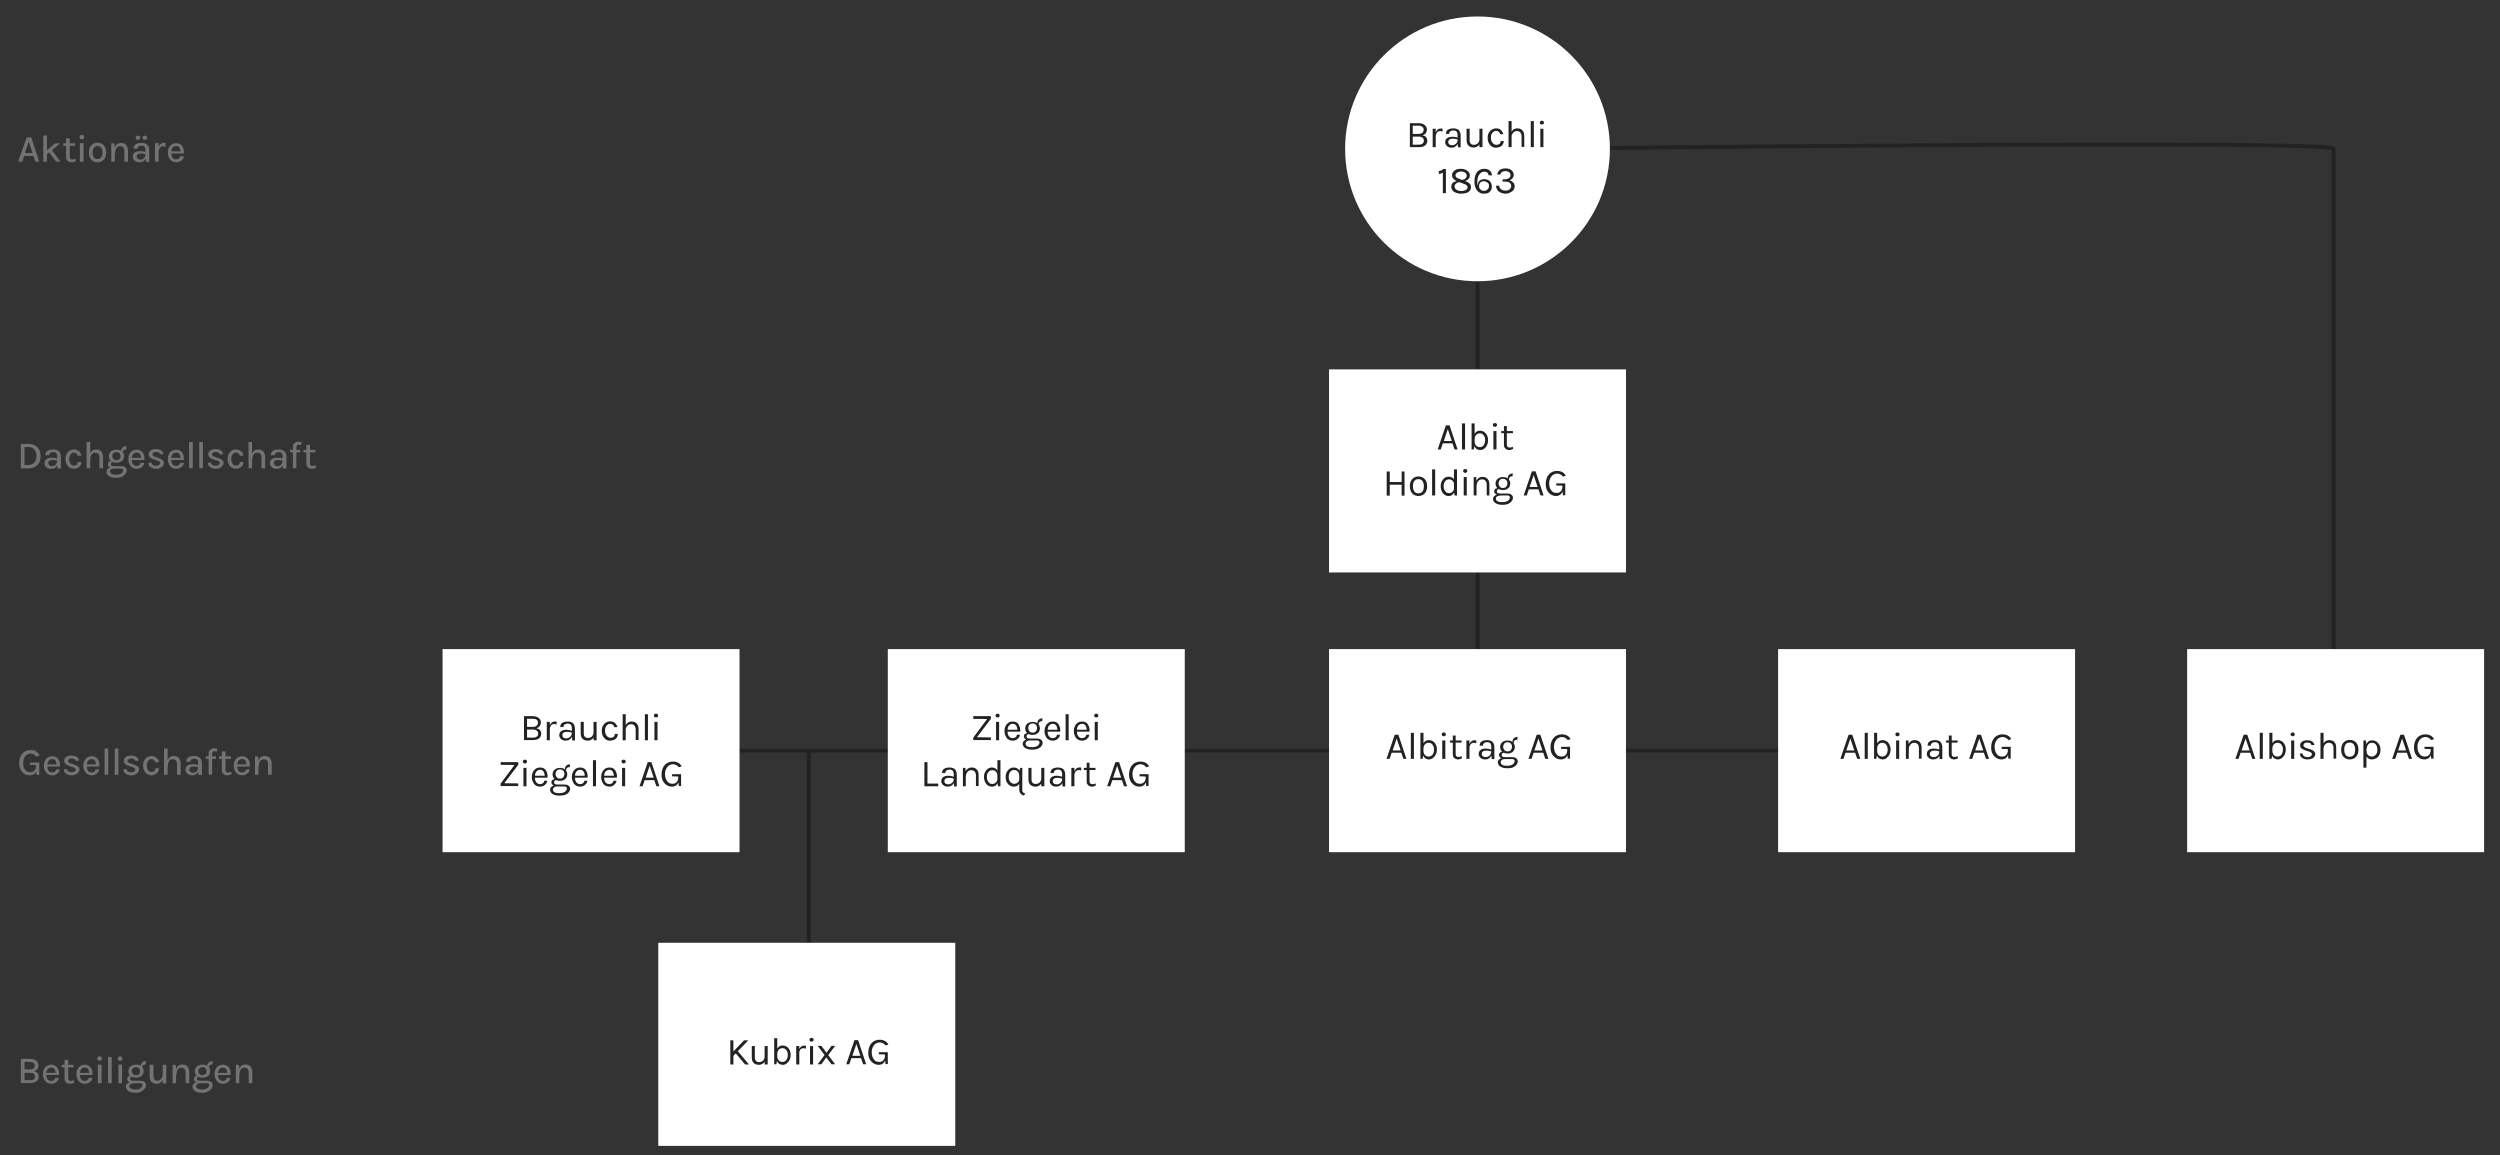 <?xml version="1.0" encoding="utf-8"?>
<!-- Generator: Adobe Illustrator 26.0.1, SVG Export Plug-In . SVG Version: 6.00 Build 0)  -->
<svg version="1.1" id="Ebene_1" xmlns="http://www.w3.org/2000/svg" xmlns:xlink="http://www.w3.org/1999/xlink" x="0px" y="0px"
	 viewBox="0 0 1304.9 602.9" style="enable-background:new 0 0 1304.9 602.9;" xml:space="preserve">
<rect x="0" y="0" width="1304.9" height="602.9" fill="#333333" stroke="none"/>
<style type="text/css">
	.st0{fill:none;stroke:#222221;stroke-width:2;}
	.st1{fill:#FFFFFF;}
	.st2{fill:#222221;}
	.st3{fill:#737373;}
</style>
<g>
	<path class="st0" d="M800.1,77.7c0,0,418-5.1,418,0v314.1"/>
</g>
<line class="st0" x1="771.2" y1="146.8" x2="771.2" y2="338.8"/>
<polyline class="st0" points="1079.1,391.8 423.9,391.8 316.1,391.8 316.1,434 "/>
<rect x="693.7" y="192.8" class="st1" width="155" height="106"/>
<rect x="693.7" y="338.8" class="st1" width="155" height="106"/>
<rect x="928.1" y="338.8" class="st1" width="155" height="106"/>
<rect x="1141.6" y="338.8" class="st1" width="155" height="106"/>
<rect x="463.4" y="338.8" class="st1" width="155" height="106"/>
<rect x="231" y="338.8" class="st1" width="155" height="106"/>
<g>
	<path class="st1" d="M771.2,146.8c38.1,0,69.1-30.9,69.1-69.1S809.3,8.6,771.2,8.6c-38.1,0-69.1,30.9-69.1,69.1
		S733,146.8,771.2,146.8"/>
</g>
<g>
	<path class="st2" d="M735.9,76.8V64.3h4.7c0.9,0,1.7,0.2,2.3,0.5s1.1,0.7,1.4,1.2s0.5,1,0.5,1.6c0,0.7-0.2,1.3-0.6,1.9
		s-1,0.9-1.8,1.1c0.5,0.1,1,0.3,1.4,0.5s0.7,0.6,0.9,1c0.2,0.4,0.3,0.8,0.3,1.3c0,0.4-0.1,0.8-0.2,1.2c-0.1,0.4-0.4,0.8-0.7,1.1
		c-0.3,0.3-0.8,0.6-1.3,0.8c-0.6,0.2-1.2,0.3-2.1,0.3H735.9z M737.4,65.6v4.3h3.1c0.8,0,1.4-0.2,1.9-0.6c0.5-0.4,0.7-0.9,0.7-1.6
		c0-0.7-0.2-1.2-0.7-1.5c-0.5-0.4-1.1-0.6-1.9-0.6H737.4z M737.4,75.5h3.1c1,0,1.6-0.2,2.1-0.6c0.4-0.4,0.6-0.9,0.6-1.5
		c0-0.6-0.2-1.1-0.7-1.5c-0.5-0.4-1.1-0.6-2-0.6h-3.1V75.5z"/>
	<path class="st2" d="M747.8,76.8v-9.6h1.6v9.6H747.8z M748.9,72.5c0-1.2,0.1-2.2,0.4-3c0.2-0.8,0.6-1.4,1-1.8
		c0.5-0.4,1-0.6,1.6-0.6c0.2,0,0.4,0,0.6,0c0.2,0,0.4,0.1,0.5,0.1l-0.1,1.5c-0.2-0.1-0.4-0.1-0.6-0.2c-0.2,0-0.4-0.1-0.6-0.1
		c-0.6,0-1,0.2-1.4,0.5c-0.3,0.3-0.6,0.8-0.8,1.4c-0.2,0.6-0.2,1.3-0.2,2.1H748.9z"/>
	<path class="st2" d="M757.8,77.1c-0.8,0-1.4-0.1-1.9-0.4c-0.5-0.3-0.9-0.6-1.2-1.1c-0.3-0.4-0.4-0.9-0.4-1.4c0-0.6,0.2-1.2,0.5-1.6
		c0.3-0.4,0.8-0.7,1.3-0.9c0.6-0.2,1.2-0.3,1.9-0.3c0.5,0,1,0,1.5,0.1c0.5,0.1,1,0.2,1.5,0.4v1c-0.4-0.2-0.9-0.3-1.4-0.4
		c-0.5-0.1-1-0.1-1.4-0.1c-0.6,0-1.2,0.1-1.6,0.4c-0.4,0.3-0.7,0.7-0.7,1.3c0,0.5,0.2,0.9,0.5,1.2c0.3,0.3,0.9,0.5,1.6,0.5
		c0.5,0,1-0.1,1.4-0.4c0.4-0.2,0.7-0.5,1-0.9c0.2-0.4,0.4-0.7,0.4-1.1h0.4c0,0.6-0.1,1.2-0.4,1.8s-0.7,1-1.2,1.3
		C759.1,76.9,758.5,77.1,757.8,77.1z M761,76.8l-0.2-2.1v-4.1c0-0.9-0.2-1.5-0.5-1.9c-0.4-0.4-0.9-0.6-1.7-0.6
		c-0.4,0-0.8,0.1-1.1,0.2s-0.6,0.3-0.8,0.6c-0.2,0.2-0.3,0.6-0.3,1h-1.7c0-0.7,0.2-1.3,0.5-1.7c0.3-0.4,0.8-0.7,1.4-0.9
		s1.3-0.3,2-0.3c0.7,0,1.4,0.1,2,0.4c0.6,0.2,1,0.6,1.3,1.2c0.3,0.5,0.5,1.2,0.5,2.1v6.2H761z"/>
	<path class="st2" d="M765.5,67.2h1.6v6c0,0.8,0.2,1.4,0.6,1.8c0.4,0.4,0.9,0.6,1.7,0.6c0.6,0,1.1-0.2,1.6-0.5s0.8-0.8,1-1.3
		c0.2-0.6,0.4-1.2,0.4-1.9h0.6c0,1.1-0.2,2-0.5,2.8c-0.3,0.8-0.7,1.3-1.3,1.7c-0.6,0.4-1.2,0.6-2,0.6c-0.7,0-1.3-0.1-1.9-0.4
		c-0.5-0.3-1-0.7-1.3-1.2c-0.3-0.5-0.5-1.2-0.5-2.1V67.2z M772.2,67.2h1.6v9.6h-1.6V67.2z"/>
	<path class="st2" d="M780.8,77.1c-0.8,0-1.5-0.2-2.1-0.6c-0.7-0.4-1.2-1-1.6-1.8c-0.4-0.8-0.6-1.6-0.6-2.7c0-1.1,0.2-2,0.6-2.7
		c0.4-0.7,0.9-1.3,1.6-1.7c0.7-0.4,1.4-0.6,2.1-0.6c0.5,0,1,0.1,1.5,0.2s0.8,0.4,1.1,0.7c0.3,0.3,0.6,0.6,0.8,1s0.4,0.7,0.5,1.1
		l-1.6,0.1c-0.2-0.6-0.4-1-0.8-1.3c-0.4-0.3-0.9-0.5-1.4-0.5c-0.5,0-0.9,0.1-1.3,0.4c-0.4,0.3-0.8,0.7-1,1.2c-0.3,0.5-0.4,1.2-0.4,2
		c0,0.7,0.1,1.4,0.4,1.9c0.2,0.5,0.6,1,1,1.3c0.4,0.3,0.9,0.5,1.4,0.5c0.7,0,1.3-0.2,1.7-0.5s0.6-0.9,0.6-1.5h1.6
		c0,0.7-0.2,1.3-0.5,1.8s-0.8,0.9-1.3,1.2C782.3,76.9,781.6,77.1,780.8,77.1z"/>
	<path class="st2" d="M787.4,76.8V63.2h1.6v13.6H787.4z M794.2,76.8v-5.6c0-0.9-0.2-1.6-0.7-2.1s-1-0.7-1.8-0.7
		c-0.6,0-1.1,0.2-1.5,0.5c-0.4,0.3-0.7,0.8-1,1.3s-0.3,1.3-0.3,2.1h-0.6c0-1.1,0.1-2.1,0.4-2.9c0.3-0.8,0.7-1.4,1.3-1.8
		c0.6-0.4,1.2-0.6,2.1-0.6c0.8,0,1.4,0.2,1.9,0.5c0.5,0.3,0.9,0.8,1.2,1.4c0.3,0.6,0.4,1.4,0.4,2.2v5.6H794.2z"/>
	<path class="st2" d="M799,76.8V63.2h1.6v13.6H799z"/>
	<path class="st2" d="M804.8,65c-0.3,0-0.6-0.1-0.8-0.3s-0.3-0.4-0.3-0.7c0-0.3,0.1-0.5,0.3-0.7s0.4-0.3,0.8-0.3
		c0.3,0,0.6,0.1,0.8,0.3s0.3,0.4,0.3,0.7c0,0.3-0.1,0.5-0.3,0.7S805.1,65,804.8,65z M804,76.8v-9.6h1.6v9.6H804z"/>
</g>
<g>
	<path class="st2" d="M753.4,88.2h1.3v12.6h-1.6V90.1c-0.3,0.2-0.7,0.4-1,0.5c-0.3,0.1-0.7,0.2-1.1,0.2v-1.5
		c0.4-0.1,0.8-0.2,1.2-0.3C752.7,88.7,753.1,88.5,753.4,88.2z"/>
	<path class="st2" d="M762.5,101.1c-1,0-1.9-0.2-2.6-0.5c-0.8-0.3-1.4-0.7-1.8-1.3c-0.4-0.5-0.6-1.2-0.6-1.9c0-0.6,0.2-1.2,0.5-1.6
		c0.3-0.5,0.8-0.8,1.4-1c0.6-0.2,1.2-0.4,2-0.4c0.2,0,0.4,0,0.6,0c0.2,0,0.4,0.1,0.6,0.1V95c-0.7,0-1.2,0.1-1.8,0.3
		c-0.5,0.2-0.9,0.5-1.2,0.9c-0.3,0.4-0.4,0.7-0.4,1.1c0,0.5,0.2,0.9,0.5,1.3c0.3,0.3,0.7,0.6,1.2,0.8c0.5,0.2,1.1,0.3,1.7,0.3
		c1.1,0,1.9-0.2,2.5-0.5c0.6-0.3,0.9-0.8,0.9-1.4c0-0.5-0.2-0.8-0.5-1.1c-0.3-0.3-0.8-0.5-1.3-0.7l-3.5-1.3
		c-0.4-0.2-0.8-0.4-1.3-0.7c-0.4-0.3-0.8-0.6-1.1-1.1s-0.4-0.9-0.4-1.5c0-0.6,0.2-1.2,0.6-1.7c0.4-0.5,0.9-0.9,1.6-1.2
		c0.7-0.3,1.5-0.4,2.5-0.4c0.9,0,1.7,0.2,2.4,0.5c0.7,0.3,1.2,0.7,1.6,1.2s0.6,1.1,0.6,1.8c0,0.5-0.1,1-0.4,1.4
		c-0.3,0.4-0.7,0.8-1.2,1.1c-0.5,0.3-1.1,0.4-1.9,0.4c-0.2,0-0.4,0-0.5,0c-0.2,0-0.3-0.1-0.5-0.1v-0.5c0.5,0,1-0.1,1.5-0.3
		c0.4-0.2,0.8-0.4,1-0.8c0.3-0.3,0.4-0.7,0.4-1.1c0-0.4-0.1-0.8-0.4-1.1c-0.2-0.3-0.6-0.6-1-0.8c-0.4-0.2-1-0.3-1.5-0.3
		c-0.6,0-1.1,0.1-1.5,0.3c-0.5,0.2-0.8,0.4-1.1,0.7c-0.3,0.3-0.4,0.6-0.4,1c0,0.4,0.2,0.8,0.5,1.1c0.3,0.3,0.7,0.5,1.3,0.7l3.5,1.3
		c0.9,0.3,1.6,0.8,2.1,1.2c0.5,0.5,0.7,1.1,0.7,1.9c0,0.7-0.2,1.2-0.6,1.8c-0.4,0.5-1,0.9-1.7,1.2
		C764.5,100.9,763.6,101.1,762.5,101.1z"/>
	<path class="st2" d="M774.5,101.1c-1,0-1.9-0.3-2.6-0.8c-0.8-0.6-1.3-1.3-1.7-2.3c-0.4-0.9-0.6-2-0.6-3.2c0-1.4,0.2-2.6,0.6-3.6
		c0.4-1,1-1.8,1.8-2.3s1.7-0.8,2.8-0.8c0.7,0,1.4,0.1,2,0.4s1,0.7,1.4,1.2c0.3,0.5,0.5,1.1,0.6,1.8H777c-0.1-0.6-0.3-1.1-0.7-1.4
		c-0.4-0.4-0.9-0.5-1.5-0.5c-1.1,0-2,0.5-2.7,1.5s-1,2.3-1,4.1c0,0.2,0,0.5,0,0.9c0,0.3,0,0.6,0.1,0.9c0.1-0.9,0.3-1.6,0.6-2.1
		c0.3-0.5,0.8-0.9,1.3-1.1s1.1-0.3,1.7-0.3c0.8,0,1.4,0.2,2,0.5c0.6,0.3,1.1,0.8,1.4,1.4c0.3,0.6,0.5,1.3,0.5,2c0,0.8-0.2,1.5-0.5,2
		c-0.4,0.6-0.9,1-1.5,1.4C776.1,100.9,775.4,101.1,774.5,101.1z M774.5,99.6c0.8,0,1.4-0.2,1.9-0.7c0.5-0.4,0.8-1,0.8-1.8
		c0-0.8-0.2-1.4-0.8-1.8s-1.1-0.7-1.9-0.7c-0.5,0-0.9,0.1-1.3,0.3s-0.7,0.5-0.9,0.9c-0.2,0.4-0.3,0.8-0.3,1.3c0,0.8,0.2,1.4,0.8,1.8
		C773.1,99.4,773.8,99.6,774.5,99.6z"/>
	<path class="st2" d="M785.8,101.1c-0.6,0-1.2-0.1-1.8-0.3c-0.6-0.2-1.1-0.4-1.6-0.8c-0.5-0.3-0.8-0.8-1.1-1.3
		c-0.3-0.5-0.4-1.1-0.4-1.8h1.6c0,0.6,0.2,1.1,0.5,1.4c0.3,0.4,0.7,0.7,1.2,0.9c0.5,0.2,1,0.3,1.6,0.3c0.9,0,1.7-0.2,2.2-0.7
		c0.5-0.5,0.8-1,0.8-1.7c0-0.4-0.1-0.8-0.3-1.2c-0.2-0.3-0.6-0.6-1-0.8s-1.1-0.3-1.8-0.3h-1.4v-1.2h1c1,0,1.7-0.2,2.3-0.6
		c0.6-0.4,0.8-0.9,0.8-1.6c0-0.6-0.2-1.1-0.7-1.5c-0.5-0.4-1.1-0.6-1.9-0.6c-0.6,0-1.2,0.1-1.7,0.4c-0.5,0.3-0.8,0.7-1,1.4h-1.6
		c0.1-0.8,0.4-1.4,0.8-1.9c0.4-0.5,0.9-0.8,1.5-1s1.3-0.3,2-0.3c0.8,0,1.6,0.1,2.2,0.4c0.7,0.3,1.2,0.7,1.5,1.2
		c0.4,0.5,0.6,1.1,0.6,1.8c0,0.7-0.2,1.2-0.6,1.7c-0.4,0.5-0.9,0.8-1.6,1.1c0.8,0.2,1.4,0.6,1.9,1.1c0.5,0.5,0.8,1.2,0.8,2
		c0,0.7-0.2,1.4-0.6,1.9c-0.4,0.6-0.9,1-1.6,1.3C787.5,100.9,786.7,101.1,785.8,101.1z"/>
</g>
<g>
	<path class="st2" d="M750.4,234.6l4.3-12.6h1.9l4.2,12.6h-1.6l-1.1-3.2h-5l-1.1,3.2H750.4z M753.6,230.2h4.2l-2.1-6.2L753.6,230.2z
		"/>
	<path class="st2" d="M763.1,234.6V221h1.6v13.6H763.1z"/>
	<path class="st2" d="M768.1,234.6V221h1.6v11.4l-0.5,2.2H768.1z M772.5,234.9c-0.6,0-1.2-0.2-1.7-0.5s-0.9-0.8-1.2-1.5
		c-0.3-0.6-0.5-1.4-0.5-2.4h0.6c0,0.6,0.1,1.1,0.4,1.6c0.3,0.4,0.6,0.8,1,1s0.8,0.3,1.3,0.3c0.5,0,1-0.1,1.4-0.4
		c0.4-0.3,0.8-0.7,1-1.3s0.4-1.2,0.4-2c0-0.7-0.1-1.4-0.4-1.9c-0.3-0.5-0.6-0.9-1-1.2c-0.4-0.3-0.9-0.4-1.4-0.4
		c-0.5,0-0.9,0.1-1.3,0.3c-0.4,0.2-0.7,0.6-1,1c-0.2,0.4-0.4,1-0.4,1.6h-0.6c0-0.9,0.1-1.7,0.4-2.3c0.3-0.6,0.7-1.1,1.2-1.5
		c0.5-0.3,1.1-0.5,1.8-0.5c0.8,0,1.4,0.2,2.1,0.6c0.6,0.4,1.1,1,1.5,1.7c0.4,0.7,0.6,1.6,0.6,2.7c0,1-0.2,1.9-0.6,2.7
		c-0.4,0.8-0.9,1.3-1.5,1.8C774,234.7,773.3,234.9,772.5,234.9z"/>
	<path class="st2" d="M780.3,222.8c-0.3,0-0.6-0.1-0.8-0.3s-0.3-0.4-0.3-0.7c0-0.3,0.1-0.5,0.3-0.7c0.2-0.2,0.4-0.3,0.8-0.3
		c0.3,0,0.6,0.1,0.8,0.3c0.2,0.2,0.3,0.4,0.3,0.7c0,0.3-0.1,0.5-0.3,0.7S780.6,222.8,780.3,222.8z M779.5,234.6V225h1.6v9.6H779.5z"
		/>
	<path class="st2" d="M783.6,226.1v-1.1h6.1v1.1H783.6z M787.8,234.9c-0.5,0-1-0.1-1.4-0.3c-0.4-0.2-0.7-0.5-1-0.9s-0.4-0.9-0.4-1.5
		v-9.8h1.5v9.7c0,1,0.5,1.5,1.4,1.5c0.3,0,0.5,0,0.8-0.1c0.3-0.1,0.5-0.1,0.9-0.3l0.2,1.1c-0.3,0.1-0.7,0.3-1,0.4
		C788.6,234.8,788.2,234.9,787.8,234.9z"/>
</g>
<g>
	<path class="st2" d="M723.8,246.1h1.6v5.5h6.2v-5.5h1.5v12.6h-1.5v-5.7h-6.2v5.7h-1.6V246.1z"/>
	<path class="st2" d="M740.4,258.9c-0.9,0-1.6-0.2-2.3-0.6c-0.7-0.4-1.2-0.9-1.6-1.7c-0.4-0.7-0.6-1.7-0.6-2.8c0-1.1,0.2-2,0.6-2.8
		s0.9-1.3,1.6-1.7c0.7-0.4,1.4-0.6,2.3-0.6c0.9,0,1.6,0.2,2.3,0.6c0.7,0.4,1.2,0.9,1.6,1.7c0.4,0.7,0.6,1.7,0.6,2.8
		c0,1.1-0.2,2-0.6,2.8c-0.4,0.7-0.9,1.3-1.6,1.7S741.2,258.9,740.4,258.9z M740.3,257.5c0.6,0,1.1-0.1,1.6-0.4
		c0.4-0.3,0.8-0.7,1-1.3c0.2-0.5,0.3-1.2,0.3-2c0-1.1-0.2-2-0.7-2.7c-0.5-0.7-1.2-1-2.1-1c-0.6,0-1.2,0.1-1.6,0.4
		c-0.4,0.3-0.8,0.7-1,1.3c-0.2,0.6-0.3,1.2-0.3,2c0,1.1,0.2,2,0.7,2.7C738.7,257.2,739.4,257.5,740.3,257.5z"/>
	<path class="st2" d="M747.5,258.6V245h1.6v13.6H747.5z"/>
	<path class="st2" d="M756.2,258.9c-0.8,0-1.5-0.2-2.1-0.6c-0.6-0.4-1.2-1-1.5-1.8c-0.4-0.8-0.6-1.6-0.6-2.7c0-1,0.2-1.9,0.6-2.7
		c0.4-0.7,0.9-1.3,1.5-1.7c0.6-0.4,1.3-0.6,2.1-0.6c0.7,0,1.3,0.2,1.8,0.5c0.5,0.3,0.9,0.8,1.2,1.5c0.3,0.6,0.4,1.4,0.4,2.3H759
		c0-0.6-0.1-1.2-0.4-1.6c-0.2-0.4-0.6-0.8-1-1c-0.4-0.2-0.8-0.3-1.3-0.3c-0.5,0-1,0.1-1.4,0.4c-0.4,0.3-0.8,0.7-1,1.2
		s-0.4,1.2-0.4,1.9c0,0.8,0.1,1.4,0.4,2c0.3,0.5,0.6,1,1,1.3c0.4,0.3,0.9,0.4,1.4,0.4c0.4,0,0.9-0.1,1.3-0.3s0.7-0.6,1-1
		c0.3-0.4,0.4-1,0.4-1.6h0.6c0,0.9-0.2,1.7-0.5,2.4c-0.3,0.6-0.7,1.1-1.2,1.5S756.8,258.9,756.2,258.9z M759.2,258.6l-0.3-2.2V245
		h1.6v13.6H759.2z"/>
	<path class="st2" d="M764.8,246.8c-0.3,0-0.6-0.1-0.8-0.3s-0.3-0.4-0.3-0.7c0-0.3,0.1-0.5,0.3-0.7c0.2-0.2,0.4-0.3,0.8-0.3
		c0.3,0,0.6,0.1,0.8,0.3c0.2,0.2,0.3,0.4,0.3,0.7c0,0.3-0.1,0.5-0.3,0.7S765.1,246.8,764.8,246.8z M764,258.6V249h1.6v9.6H764z"/>
	<path class="st2" d="M769.2,258.6v-9.6h1.3l0.2,2.2v7.4H769.2z M776,258.6V253c0-0.9-0.2-1.6-0.7-2.1s-1-0.7-1.8-0.7
		c-0.6,0-1.1,0.2-1.5,0.5c-0.4,0.3-0.7,0.8-1,1.3c-0.2,0.6-0.3,1.3-0.3,2.1h-0.6c0-1.1,0.1-2.1,0.4-2.8s0.7-1.4,1.3-1.8
		c0.6-0.4,1.2-0.6,2.1-0.6c0.8,0,1.4,0.2,1.9,0.5c0.5,0.3,0.9,0.8,1.2,1.4c0.3,0.6,0.4,1.4,0.4,2.2v5.6H776z"/>
	<path class="st2" d="M784.2,263.5c-1,0-1.8-0.1-2.6-0.4c-0.7-0.3-1.3-0.6-1.7-1.1c-0.4-0.5-0.6-1-0.6-1.5c0-0.7,0.3-1.3,0.8-1.7
		c0.5-0.4,1.2-0.6,2.1-0.6l0.9,0.5c-0.7,0-1.3,0.2-1.7,0.4c-0.4,0.3-0.6,0.7-0.6,1.2s0.3,1,0.8,1.3c0.6,0.4,1.4,0.5,2.5,0.5
		c0.8,0,1.5-0.1,2.1-0.3c0.6-0.2,1.1-0.5,1.4-0.9s0.5-0.8,0.5-1.2c0-0.3-0.1-0.6-0.3-0.8c-0.2-0.2-0.6-0.3-1-0.3h-3.7
		c-0.6,0-1.2-0.1-1.7-0.3c-0.5-0.2-0.8-0.5-1.1-0.8c-0.3-0.3-0.4-0.7-0.4-1c0-0.4,0.1-0.7,0.3-1c0.2-0.3,0.5-0.5,0.9-0.6
		c0.4-0.1,0.8-0.2,1.2-0.2l0.3,0.6c-0.2,0-0.4,0-0.6,0.1c-0.2,0.1-0.4,0.2-0.5,0.4c-0.1,0.2-0.2,0.4-0.2,0.7c0,0.3,0.1,0.6,0.4,0.8
		c0.3,0.2,0.7,0.3,1.4,0.3h3.7c0.9,0,1.6,0.2,2.1,0.6c0.5,0.4,0.8,0.9,0.8,1.6c0,0.6-0.2,1.2-0.7,1.8c-0.4,0.6-1.1,1.1-1.9,1.4
		C786.3,263.4,785.3,263.5,784.2,263.5z M784.5,255.8c-0.7,0-1.4-0.1-2-0.4c-0.6-0.3-1.1-0.7-1.4-1.2c-0.3-0.5-0.5-1.1-0.5-1.8
		c0-0.7,0.2-1.3,0.5-1.8c0.3-0.5,0.8-0.9,1.4-1.2s1.3-0.4,2-0.4c0.7,0,1.4,0.1,1.9,0.4s1,0.7,1.4,1.2c0.3,0.5,0.5,1.1,0.5,1.8
		c0,0.7-0.2,1.3-0.5,1.8c-0.3,0.5-0.8,0.9-1.4,1.2C785.8,255.7,785.2,255.8,784.5,255.8z M784.5,254.7c0.7,0,1.3-0.2,1.7-0.7
		c0.4-0.5,0.6-1,0.6-1.7c0-0.7-0.2-1.3-0.6-1.7c-0.4-0.4-1-0.7-1.7-0.7c-0.7,0-1.3,0.2-1.7,0.7s-0.6,1-0.6,1.7
		c0,0.7,0.2,1.2,0.6,1.7C783.2,254.5,783.7,254.7,784.5,254.7z M787.6,250.3l-0.7-0.3c0-0.6,0.1-1.1,0.3-1.5c0.2-0.4,0.5-0.8,0.9-1
		c0.4-0.2,0.9-0.4,1.5-0.4l-0.1,1.5c-0.6,0-1.1,0.1-1.4,0.4C787.8,249.4,787.6,249.8,787.6,250.3z"/>
	<path class="st2" d="M795.3,258.6l4.3-12.6h1.9l4.2,12.6h-1.6l-1.1-3.2h-5l-1.1,3.2H795.3z M798.4,254.2h4.2l-2.1-6.2L798.4,254.2z
		"/>
	<path class="st2" d="M812.2,258.9c-1,0-1.9-0.3-2.7-0.8s-1.5-1.3-2-2.2c-0.5-1-0.7-2.1-0.7-3.4c0-1.1,0.2-2,0.5-2.9
		s0.7-1.5,1.3-2.1c0.5-0.6,1.2-1,1.9-1.3s1.5-0.4,2.3-0.4c1,0,1.8,0.2,2.6,0.6s1.4,1,1.9,1.9l-1.5,0.5c-0.4-0.6-0.9-1-1.4-1.2
		c-0.5-0.3-1.1-0.4-1.6-0.4c-0.8,0-1.4,0.2-2.1,0.6c-0.6,0.4-1.1,1-1.5,1.8c-0.4,0.8-0.6,1.7-0.6,2.8c0,1,0.2,1.8,0.5,2.6
		c0.3,0.7,0.8,1.3,1.3,1.7c0.6,0.4,1.3,0.6,2.1,0.6c0.6,0,1.2-0.1,1.6-0.4c0.5-0.3,0.9-0.7,1.1-1.3c0.3-0.6,0.4-1.3,0.4-2.1h0.5
		c0,1.1-0.1,2-0.4,2.8c-0.3,0.8-0.7,1.4-1.2,1.8C813.8,258.6,813.1,258.9,812.2,258.9z M815.8,258.6l-0.3-3v-2.1l-3.2-0.1v-1.1h4.7
		v6.2H815.8z"/>
</g>
<g>
	<path class="st2" d="M723.7,396.1l4.3-12.6h1.9l4.2,12.6h-1.6l-1.1-3.2h-5l-1.1,3.2H723.7z M726.9,391.7h4.2l-2.1-6.2L726.9,391.7z
		"/>
	<path class="st2" d="M736.4,396.1v-13.6h1.6v13.6H736.4z"/>
	<path class="st2" d="M741.4,396.1v-13.6h1.6v11.4l-0.5,2.2H741.4z M745.8,396.4c-0.6,0-1.2-0.2-1.7-0.5c-0.5-0.3-0.9-0.8-1.2-1.5
		c-0.3-0.6-0.5-1.4-0.5-2.4h0.6c0,0.6,0.1,1.1,0.4,1.6s0.6,0.8,1,1s0.8,0.3,1.3,0.3c0.5,0,1-0.1,1.4-0.4c0.4-0.3,0.8-0.7,1-1.3
		c0.3-0.5,0.4-1.2,0.4-2c0-0.7-0.1-1.4-0.4-1.9c-0.3-0.5-0.6-1-1-1.2c-0.4-0.3-0.9-0.4-1.4-0.4c-0.5,0-0.9,0.1-1.3,0.3s-0.7,0.6-1,1
		c-0.2,0.4-0.4,1-0.4,1.6h-0.6c0-0.9,0.1-1.7,0.4-2.3c0.3-0.6,0.7-1.1,1.2-1.5c0.5-0.3,1.1-0.5,1.8-0.5c0.8,0,1.4,0.2,2.1,0.6
		s1.1,1,1.5,1.7c0.4,0.7,0.6,1.6,0.6,2.6c0,1-0.2,1.9-0.6,2.7c-0.4,0.8-0.9,1.3-1.5,1.8C747.2,396.2,746.5,396.4,745.8,396.4z"/>
	<path class="st2" d="M753.6,384.3c-0.3,0-0.6-0.1-0.8-0.3s-0.3-0.4-0.3-0.7c0-0.3,0.1-0.5,0.3-0.7c0.2-0.2,0.4-0.3,0.8-0.3
		c0.3,0,0.6,0.1,0.8,0.3c0.2,0.2,0.3,0.4,0.3,0.7c0,0.3-0.1,0.5-0.3,0.7S753.9,384.3,753.6,384.3z M752.8,396.1v-9.6h1.6v9.6H752.8z
		"/>
	<path class="st2" d="M756.8,387.6v-1.1h6.1v1.1H756.8z M761.1,396.4c-0.5,0-1-0.1-1.4-0.3c-0.4-0.2-0.7-0.5-1-0.9s-0.4-0.9-0.4-1.5
		v-9.8h1.5v9.7c0,1,0.5,1.5,1.4,1.5c0.3,0,0.5,0,0.8-0.1c0.3-0.1,0.5-0.1,0.9-0.3l0.2,1.1c-0.3,0.1-0.7,0.3-1,0.4
		C761.8,396.3,761.5,396.4,761.1,396.4z"/>
	<path class="st2" d="M765.4,396.1v-9.6h1.6v9.6H765.4z M766.5,391.8c0-1.2,0.1-2.2,0.4-3c0.2-0.8,0.6-1.4,1-1.8
		c0.5-0.4,1-0.6,1.6-0.6c0.2,0,0.4,0,0.6,0c0.2,0,0.4,0.1,0.5,0.1l-0.1,1.5c-0.2-0.1-0.4-0.1-0.6-0.2c-0.2,0-0.4-0.1-0.6-0.1
		c-0.6,0-1,0.2-1.4,0.5s-0.6,0.8-0.8,1.4c-0.2,0.6-0.2,1.3-0.2,2.1H766.5z"/>
	<path class="st2" d="M775.3,396.4c-0.8,0-1.4-0.1-1.9-0.4c-0.5-0.3-0.9-0.6-1.2-1.1c-0.3-0.4-0.4-0.9-0.4-1.4
		c0-0.6,0.2-1.2,0.5-1.6c0.3-0.4,0.8-0.7,1.3-0.9c0.6-0.2,1.2-0.3,1.9-0.3c0.5,0,1,0.1,1.5,0.2c0.5,0.1,1,0.2,1.5,0.4v1
		c-0.4-0.2-0.9-0.3-1.4-0.4c-0.5-0.1-1-0.1-1.4-0.1c-0.6,0-1.2,0.1-1.6,0.4c-0.4,0.3-0.7,0.7-0.7,1.3c0,0.5,0.2,0.9,0.5,1.2
		c0.3,0.3,0.9,0.5,1.6,0.5c0.5,0,1-0.1,1.4-0.4c0.4-0.2,0.7-0.5,1-0.9c0.2-0.4,0.4-0.7,0.4-1.1h0.4c0,0.6-0.1,1.2-0.4,1.8
		s-0.7,1-1.2,1.3C776.7,396.2,776.1,396.4,775.3,396.4z M778.6,396.1l-0.2-2.1v-4.1c0-0.9-0.2-1.5-0.5-1.9c-0.4-0.4-0.9-0.6-1.7-0.6
		c-0.4,0-0.8,0.1-1.1,0.2c-0.3,0.1-0.6,0.3-0.8,0.6c-0.2,0.2-0.3,0.6-0.3,1h-1.7c0-0.7,0.2-1.3,0.5-1.7c0.3-0.4,0.8-0.7,1.4-0.9
		c0.6-0.2,1.3-0.3,2-0.3c0.7,0,1.4,0.1,2,0.4c0.6,0.2,1,0.6,1.3,1.2c0.3,0.5,0.5,1.2,0.5,2.1v6.2H778.6z"/>
	<path class="st2" d="M786.7,401c-1,0-1.8-0.1-2.6-0.4c-0.7-0.3-1.3-0.6-1.7-1.1c-0.4-0.5-0.6-1-0.6-1.5c0-0.7,0.3-1.3,0.8-1.7
		c0.5-0.4,1.2-0.6,2.1-0.6l0.9,0.5c-0.7,0-1.3,0.1-1.7,0.5c-0.4,0.3-0.6,0.7-0.6,1.2c0,0.5,0.3,1,0.8,1.3c0.6,0.4,1.4,0.5,2.5,0.5
		c0.8,0,1.5-0.1,2.1-0.3c0.6-0.2,1.1-0.5,1.4-0.9s0.5-0.8,0.5-1.2c0-0.3-0.1-0.6-0.3-0.8c-0.2-0.2-0.6-0.3-1-0.3h-3.7
		c-0.6,0-1.2-0.1-1.7-0.3c-0.5-0.2-0.8-0.5-1.1-0.8c-0.3-0.3-0.4-0.7-0.4-1c0-0.4,0.1-0.7,0.3-1c0.2-0.3,0.5-0.5,0.9-0.6
		s0.8-0.2,1.2-0.2l0.3,0.6c-0.2,0-0.4,0-0.6,0.1c-0.2,0.1-0.4,0.2-0.5,0.4s-0.2,0.4-0.2,0.7c0,0.3,0.1,0.6,0.4,0.8
		c0.3,0.2,0.7,0.3,1.4,0.3h3.7c0.9,0,1.6,0.2,2.1,0.6s0.8,0.9,0.8,1.6c0,0.6-0.2,1.2-0.7,1.8c-0.4,0.6-1.1,1-1.9,1.4
		C788.8,400.9,787.8,401,786.7,401z M786.9,393.3c-0.7,0-1.4-0.1-2-0.4c-0.6-0.3-1.1-0.7-1.4-1.2s-0.5-1.1-0.5-1.8
		c0-0.7,0.2-1.3,0.5-1.8c0.3-0.5,0.8-0.9,1.4-1.2s1.3-0.4,2-0.4c0.7,0,1.4,0.1,1.9,0.4s1,0.7,1.4,1.2c0.3,0.5,0.5,1.1,0.5,1.8
		c0,0.7-0.2,1.3-0.5,1.8s-0.8,0.9-1.4,1.2C788.3,393.2,787.6,393.3,786.9,393.3z M786.9,392.2c0.7,0,1.3-0.2,1.7-0.7
		c0.4-0.5,0.6-1,0.6-1.7c0-0.7-0.2-1.3-0.6-1.7c-0.4-0.4-1-0.7-1.7-0.7c-0.7,0-1.3,0.2-1.7,0.7s-0.6,1-0.6,1.7
		c0,0.7,0.2,1.2,0.6,1.7C785.6,392,786.2,392.2,786.9,392.2z M790.1,387.8l-0.7-0.3c0-0.6,0.1-1.1,0.3-1.5c0.2-0.4,0.5-0.8,0.9-1
		c0.4-0.2,0.9-0.4,1.5-0.4l-0.1,1.5c-0.6,0-1.1,0.1-1.4,0.4C790.2,386.9,790.1,387.3,790.1,387.8z"/>
	<path class="st2" d="M797.8,396.1l4.3-12.6h1.9l4.2,12.6h-1.6l-1.1-3.2h-5l-1.1,3.2H797.8z M800.9,391.7h4.2l-2.1-6.2L800.9,391.7z
		"/>
	<path class="st2" d="M814.7,396.4c-1,0-1.9-0.3-2.7-0.8c-0.8-0.5-1.5-1.3-2-2.2s-0.7-2.1-0.7-3.4c0-1.1,0.2-2,0.5-2.9
		c0.3-0.8,0.7-1.5,1.3-2.1c0.5-0.6,1.2-1,1.9-1.3c0.7-0.3,1.5-0.4,2.3-0.4c1,0,1.8,0.2,2.6,0.6s1.4,1,1.9,1.9l-1.5,0.5
		c-0.4-0.6-0.9-1-1.4-1.2c-0.5-0.3-1.1-0.4-1.6-0.4c-0.8,0-1.4,0.2-2.1,0.6c-0.6,0.4-1.1,1-1.5,1.8c-0.4,0.8-0.6,1.7-0.6,2.8
		c0,1,0.2,1.8,0.5,2.6c0.3,0.7,0.8,1.3,1.3,1.8c0.6,0.4,1.3,0.6,2.1,0.6c0.6,0,1.2-0.1,1.6-0.4s0.9-0.7,1.1-1.3
		c0.3-0.6,0.4-1.3,0.4-2.1h0.5c0,1.1-0.1,2-0.4,2.8c-0.3,0.8-0.7,1.4-1.2,1.8S815.6,396.4,814.7,396.4z M818.3,396.1l-0.3-3v-2.1
		l-3.2-0.1v-1.1h4.7v6.2H818.3z"/>
</g>
<g>
	<path class="st2" d="M960.6,396.1l4.3-12.6h1.9l4.2,12.6h-1.6l-1.1-3.2h-5l-1.1,3.2H960.6z M963.7,391.7h4.2l-2.1-6.2L963.7,391.7z
		"/>
	<path class="st2" d="M973.3,396.1v-13.6h1.6v13.6H973.3z"/>
	<path class="st2" d="M978.2,396.1v-13.6h1.6v11.4l-0.5,2.2H978.2z M982.6,396.4c-0.6,0-1.2-0.2-1.7-0.5c-0.5-0.3-0.9-0.8-1.2-1.5
		c-0.3-0.6-0.5-1.4-0.5-2.4h0.6c0,0.6,0.1,1.1,0.4,1.6s0.6,0.8,1,1s0.8,0.3,1.3,0.3c0.5,0,1-0.1,1.4-0.4c0.4-0.3,0.8-0.7,1-1.3
		c0.3-0.5,0.4-1.2,0.4-2c0-0.7-0.1-1.4-0.4-1.9c-0.3-0.5-0.6-1-1-1.2c-0.4-0.3-0.9-0.4-1.4-0.4c-0.5,0-0.9,0.1-1.3,0.3s-0.7,0.6-1,1
		c-0.2,0.4-0.4,1-0.4,1.6h-0.6c0-0.9,0.1-1.7,0.4-2.3c0.3-0.6,0.7-1.1,1.2-1.5c0.5-0.3,1.1-0.5,1.8-0.5c0.8,0,1.4,0.2,2.1,0.6
		s1.1,1,1.5,1.7c0.4,0.7,0.6,1.6,0.6,2.6c0,1-0.2,1.9-0.6,2.7c-0.4,0.8-0.9,1.3-1.5,1.8C984.1,396.2,983.4,396.4,982.6,396.4z"/>
	<path class="st2" d="M990.4,384.3c-0.3,0-0.6-0.1-0.8-0.3s-0.3-0.4-0.3-0.7c0-0.3,0.1-0.5,0.3-0.7c0.2-0.2,0.4-0.3,0.8-0.3
		c0.3,0,0.6,0.1,0.8,0.3c0.2,0.2,0.3,0.4,0.3,0.7c0,0.3-0.1,0.5-0.3,0.7S990.8,384.3,990.4,384.3z M989.7,396.1v-9.6h1.6v9.6H989.7z
		"/>
	<path class="st2" d="M994.8,396.1v-9.6h1.3l0.2,2.2v7.4H994.8z M1001.6,396.1v-5.6c0-0.9-0.2-1.6-0.7-2.1s-1-0.7-1.8-0.7
		c-0.6,0-1.1,0.2-1.5,0.5s-0.7,0.8-1,1.3c-0.2,0.6-0.3,1.3-0.3,2.1h-0.6c0-1.1,0.1-2.1,0.4-2.9c0.3-0.8,0.7-1.4,1.3-1.8
		s1.2-0.6,2.1-0.6c0.8,0,1.4,0.2,1.9,0.5c0.5,0.3,0.9,0.8,1.2,1.4c0.3,0.6,0.4,1.4,0.4,2.2v5.6H1001.6z"/>
	<path class="st2" d="M1009.2,396.4c-0.8,0-1.4-0.1-1.9-0.4c-0.5-0.3-0.9-0.6-1.2-1.1c-0.3-0.4-0.4-0.9-0.4-1.4
		c0-0.6,0.2-1.2,0.5-1.6c0.3-0.4,0.8-0.7,1.3-0.9c0.6-0.2,1.2-0.3,1.9-0.3c0.5,0,1,0.1,1.5,0.2c0.5,0.1,1,0.2,1.5,0.4v1
		c-0.4-0.2-0.9-0.3-1.4-0.4c-0.5-0.1-1-0.1-1.4-0.1c-0.6,0-1.2,0.1-1.6,0.4c-0.4,0.3-0.7,0.7-0.7,1.3c0,0.5,0.2,0.9,0.5,1.2
		c0.3,0.3,0.9,0.5,1.6,0.5c0.5,0,1-0.1,1.4-0.4c0.4-0.2,0.7-0.5,1-0.9c0.2-0.4,0.4-0.7,0.4-1.1h0.4c0,0.6-0.1,1.2-0.4,1.8
		s-0.7,1-1.2,1.3C1010.5,396.2,1009.9,396.4,1009.2,396.4z M1012.4,396.1l-0.2-2.1v-4.1c0-0.9-0.2-1.5-0.5-1.9
		c-0.4-0.4-0.9-0.6-1.7-0.6c-0.4,0-0.8,0.1-1.1,0.2c-0.3,0.1-0.6,0.3-0.8,0.6c-0.2,0.2-0.3,0.6-0.3,1h-1.7c0-0.7,0.2-1.3,0.5-1.7
		c0.3-0.4,0.8-0.7,1.4-0.9c0.6-0.2,1.3-0.3,2-0.3c0.7,0,1.4,0.1,2,0.4c0.6,0.2,1,0.6,1.3,1.2c0.3,0.5,0.5,1.2,0.5,2.1v6.2H1012.4z"
		/>
	<path class="st2" d="M1015.7,387.6v-1.1h6.1v1.1H1015.7z M1020,396.4c-0.5,0-1-0.1-1.4-0.3c-0.4-0.2-0.7-0.5-1-0.9
		s-0.4-0.9-0.4-1.5v-9.8h1.5v9.7c0,1,0.5,1.5,1.4,1.5c0.3,0,0.5,0,0.8-0.1c0.3-0.1,0.5-0.1,0.9-0.3l0.2,1.1c-0.3,0.1-0.7,0.3-1,0.4
		C1020.7,396.3,1020.4,396.4,1020,396.4z"/>
	<path class="st2" d="M1027.8,396.1l4.3-12.6h1.9l4.2,12.6h-1.6l-1.1-3.2h-5l-1.1,3.2H1027.8z M1031,391.7h4.2l-2.1-6.2L1031,391.7z
		"/>
	<path class="st2" d="M1044.7,396.4c-1,0-1.9-0.3-2.7-0.8c-0.8-0.5-1.5-1.3-2-2.2s-0.7-2.1-0.7-3.4c0-1.1,0.2-2,0.5-2.9
		c0.3-0.8,0.7-1.5,1.3-2.1c0.5-0.6,1.2-1,1.9-1.3c0.7-0.3,1.5-0.4,2.3-0.4c1,0,1.8,0.2,2.6,0.6s1.4,1,1.9,1.9l-1.5,0.5
		c-0.4-0.6-0.9-1-1.4-1.2c-0.5-0.3-1.1-0.4-1.6-0.4c-0.8,0-1.4,0.2-2.1,0.6c-0.6,0.4-1.1,1-1.5,1.8c-0.4,0.8-0.6,1.7-0.6,2.8
		c0,1,0.2,1.8,0.5,2.6c0.3,0.7,0.8,1.3,1.3,1.8c0.6,0.4,1.3,0.6,2.1,0.6c0.6,0,1.2-0.1,1.6-0.4s0.9-0.7,1.1-1.3
		c0.3-0.6,0.4-1.3,0.4-2.1h0.5c0,1.1-0.1,2-0.4,2.8c-0.3,0.8-0.7,1.4-1.2,1.8S1045.6,396.4,1044.7,396.4z M1048.3,396.1l-0.3-3v-2.1
		l-3.2-0.1v-1.1h4.7v6.2H1048.3z"/>
</g>
<g>
	<path class="st2" d="M1166.8,396.1l4.3-12.6h1.9l4.2,12.6h-1.6l-1.1-3.2h-5l-1.1,3.2H1166.8z M1170,391.7h4.2l-2.1-6.2L1170,391.7z
		"/>
	<path class="st2" d="M1179.5,396.1v-13.6h1.6v13.6H1179.5z"/>
	<path class="st2" d="M1184.5,396.1v-13.6h1.6v11.4l-0.5,2.2H1184.5z M1188.9,396.4c-0.6,0-1.2-0.2-1.7-0.5
		c-0.5-0.3-0.9-0.8-1.2-1.5c-0.3-0.6-0.5-1.4-0.5-2.4h0.6c0,0.6,0.1,1.1,0.4,1.6s0.6,0.8,1,1s0.8,0.3,1.3,0.3c0.5,0,1-0.1,1.4-0.4
		c0.4-0.3,0.8-0.7,1-1.3c0.3-0.5,0.4-1.2,0.4-2c0-0.7-0.1-1.4-0.4-1.9c-0.3-0.5-0.6-1-1-1.2c-0.4-0.3-0.9-0.4-1.4-0.4
		c-0.5,0-0.9,0.1-1.3,0.3s-0.7,0.6-1,1c-0.2,0.4-0.4,1-0.4,1.6h-0.6c0-0.9,0.1-1.7,0.4-2.3c0.3-0.6,0.7-1.1,1.2-1.5
		c0.5-0.3,1.1-0.5,1.8-0.5c0.8,0,1.4,0.2,2.1,0.6s1.1,1,1.5,1.7c0.4,0.7,0.6,1.6,0.6,2.6c0,1-0.2,1.9-0.6,2.7
		c-0.4,0.8-0.9,1.3-1.5,1.8C1190.4,396.2,1189.7,396.4,1188.9,396.4z"/>
	<path class="st2" d="M1196.7,384.3c-0.3,0-0.6-0.1-0.8-0.3s-0.3-0.4-0.3-0.7c0-0.3,0.1-0.5,0.3-0.7c0.2-0.2,0.4-0.3,0.8-0.3
		c0.3,0,0.6,0.1,0.8,0.3c0.2,0.2,0.3,0.4,0.3,0.7c0,0.3-0.1,0.5-0.3,0.7S1197,384.3,1196.7,384.3z M1195.9,396.1v-9.6h1.6v9.6
		H1195.9z"/>
	<path class="st2" d="M1204.6,396.4c-0.9,0-1.7-0.1-2.3-0.4c-0.6-0.3-1.1-0.6-1.4-1.1c-0.3-0.5-0.5-1-0.5-1.6h1.5
		c0,0.6,0.3,1.1,0.7,1.4c0.5,0.3,1.1,0.5,1.9,0.5c0.4,0,0.8-0.1,1.1-0.2c0.3-0.1,0.6-0.3,0.8-0.5c0.2-0.2,0.3-0.5,0.3-0.8
		c0-0.4-0.1-0.7-0.4-0.9c-0.3-0.2-0.7-0.4-1.3-0.6l-1.9-0.6c-0.8-0.3-1.4-0.6-1.9-1s-0.6-1-0.6-1.6c0-0.8,0.3-1.4,1-1.9
		s1.6-0.7,2.7-0.7c1.2,0,2.1,0.2,2.7,0.7c0.6,0.5,1,1.1,1,1.8h-1.5c-0.1-0.4-0.3-0.7-0.6-1c-0.4-0.2-0.9-0.3-1.6-0.3
		c-0.6,0-1.2,0.1-1.5,0.4s-0.5,0.6-0.5,1c0,0.7,0.6,1.1,1.7,1.5l1.9,0.6c0.8,0.2,1.4,0.6,1.9,1c0.4,0.4,0.7,0.9,0.7,1.5
		c0,0.5-0.2,0.9-0.5,1.4s-0.8,0.8-1.3,1S1205.4,396.4,1204.6,396.4z"/>
	<path class="st2" d="M1211.2,396.1v-13.6h1.6v13.6H1211.2z M1218,396.1v-5.6c0-0.9-0.2-1.6-0.7-2.1s-1-0.7-1.8-0.7
		c-0.6,0-1.1,0.2-1.5,0.5s-0.7,0.8-1,1.3c-0.2,0.6-0.3,1.3-0.3,2.1h-0.6c0-1.1,0.1-2.1,0.4-2.9c0.3-0.8,0.7-1.4,1.3-1.8
		s1.2-0.6,2.1-0.6c0.8,0,1.4,0.2,1.9,0.5c0.5,0.3,0.9,0.8,1.2,1.4c0.3,0.6,0.4,1.4,0.4,2.2v5.6H1218z"/>
	<path class="st2" d="M1226.5,396.4c-0.9,0-1.6-0.2-2.3-0.6c-0.7-0.4-1.2-0.9-1.6-1.7c-0.4-0.7-0.6-1.7-0.6-2.8c0-1.1,0.2-2,0.6-2.8
		s0.9-1.3,1.6-1.7c0.7-0.4,1.4-0.6,2.3-0.6c0.9,0,1.6,0.2,2.3,0.6c0.7,0.4,1.2,0.9,1.6,1.7c0.4,0.7,0.6,1.7,0.6,2.8
		c0,1.1-0.2,2-0.6,2.8c-0.4,0.7-0.9,1.3-1.6,1.7S1227.3,396.4,1226.5,396.4z M1226.4,395c0.6,0,1.1-0.1,1.6-0.4
		c0.4-0.3,0.8-0.7,1-1.3s0.3-1.2,0.3-2c0-1.1-0.2-2-0.7-2.7c-0.5-0.7-1.2-1-2.1-1c-0.6,0-1.2,0.1-1.6,0.4c-0.4,0.3-0.8,0.7-1,1.3
		s-0.3,1.2-0.3,2c0,1.1,0.2,2,0.7,2.7C1224.8,394.7,1225.5,395,1226.4,395z"/>
	<path class="st2" d="M1233.6,400.8v-14.3h1.3l0.3,2.2v12H1233.6z M1238,396.4c-0.7,0-1.3-0.2-1.8-0.5c-0.5-0.3-0.9-0.8-1.2-1.4
		c-0.3-0.6-0.4-1.4-0.4-2.3h0.7c0,0.6,0.1,1.1,0.4,1.5c0.2,0.4,0.6,0.7,1,0.9s0.8,0.3,1.3,0.3c0.5,0,0.9-0.1,1.4-0.4
		c0.4-0.3,0.8-0.7,1.1-1.2c0.3-0.5,0.4-1.2,0.4-2c0-0.8-0.1-1.4-0.4-2s-0.6-1-1-1.2c-0.4-0.3-0.9-0.4-1.4-0.4
		c-0.5,0-0.9,0.1-1.3,0.3s-0.7,0.5-1,1c-0.2,0.4-0.4,0.9-0.4,1.6h-0.7c0-0.9,0.2-1.7,0.5-2.3c0.3-0.6,0.7-1.1,1.2-1.4
		c0.5-0.3,1.1-0.5,1.8-0.5c0.7,0,1.4,0.2,2.1,0.6c0.6,0.4,1.2,1,1.6,1.7c0.4,0.7,0.6,1.6,0.6,2.7c0,1.1-0.2,2-0.6,2.7
		c-0.4,0.8-0.9,1.3-1.6,1.7C1239.4,396.2,1238.7,396.4,1238,396.4z"/>
	<path class="st2" d="M1248.6,396.1l4.3-12.6h1.9l4.2,12.6h-1.6l-1.1-3.2h-5l-1.1,3.2H1248.6z M1251.7,391.7h4.2l-2.1-6.2
		L1251.7,391.7z"/>
	<path class="st2" d="M1265.4,396.4c-1,0-1.9-0.3-2.7-0.8c-0.8-0.5-1.5-1.3-2-2.2s-0.7-2.1-0.7-3.4c0-1.1,0.2-2,0.5-2.9
		c0.3-0.8,0.7-1.5,1.3-2.1c0.5-0.6,1.2-1,1.9-1.3c0.7-0.3,1.5-0.4,2.3-0.4c1,0,1.8,0.2,2.6,0.6s1.4,1,1.9,1.9l-1.5,0.5
		c-0.4-0.6-0.9-1-1.4-1.2c-0.5-0.3-1.1-0.4-1.6-0.4c-0.8,0-1.4,0.2-2.1,0.6c-0.6,0.4-1.1,1-1.5,1.8c-0.4,0.8-0.6,1.7-0.6,2.8
		c0,1,0.2,1.8,0.5,2.6c0.3,0.7,0.8,1.3,1.3,1.8c0.6,0.4,1.3,0.6,2.1,0.6c0.6,0,1.2-0.1,1.6-0.4s0.9-0.7,1.1-1.3
		c0.3-0.6,0.4-1.3,0.4-2.1h0.5c0,1.1-0.1,2-0.4,2.8c-0.3,0.8-0.7,1.4-1.2,1.8S1266.3,396.4,1265.4,396.4z M1269,396.1l-0.3-3v-2.1
		l-3.2-0.1v-1.1h4.7v6.2H1269z"/>
</g>
<g>
	<path class="st2" d="M508,386.4V385l7.7-10.3v0.6l-7.7-0.1v-1.4h9.2v1.4l-7.5,9.9l-0.1-0.3l7.6,0.1v1.4H508z"/>
	<path class="st2" d="M520.7,374.5c-0.3,0-0.6-0.1-0.8-0.3s-0.3-0.4-0.3-0.7c0-0.3,0.1-0.5,0.3-0.7c0.2-0.2,0.4-0.3,0.8-0.3
		c0.3,0,0.6,0.1,0.8,0.3c0.2,0.2,0.3,0.4,0.3,0.7c0,0.3-0.1,0.5-0.3,0.7S521,374.5,520.7,374.5z M519.9,386.4v-9.6h1.6v9.6H519.9z"
		/>
	<path class="st2" d="M528.6,386.6c-0.8,0-1.6-0.2-2.2-0.6c-0.7-0.4-1.2-1-1.5-1.8c-0.4-0.8-0.6-1.6-0.6-2.6c0-1,0.2-1.9,0.6-2.7
		s0.9-1.3,1.5-1.7c0.6-0.4,1.4-0.6,2.2-0.6c0.7,0,1.3,0.1,1.9,0.4c0.5,0.3,0.9,0.7,1.2,1.2c0.3,0.5,0.5,1.1,0.7,1.7
		c0.1,0.6,0.2,1.3,0.1,2h-6.9v-1h5.9l-0.5,0.3c0-0.4,0-0.8-0.1-1.2c-0.1-0.4-0.2-0.8-0.4-1.1c-0.2-0.3-0.4-0.6-0.7-0.8
		s-0.7-0.3-1.2-0.3c-0.6,0-1.1,0.2-1.5,0.5c-0.4,0.3-0.7,0.7-0.9,1.2c-0.2,0.5-0.3,1.1-0.3,1.7v0.6c0,0.7,0.1,1.3,0.3,1.8
		s0.5,0.9,0.9,1.2c0.4,0.3,0.9,0.5,1.5,0.5s1.1-0.2,1.5-0.5c0.4-0.3,0.6-0.7,0.7-1.3h1.6c-0.1,0.6-0.3,1.2-0.7,1.6
		c-0.4,0.5-0.8,0.8-1.3,1.1C529.9,386.5,529.3,386.6,528.6,386.6z"/>
	<path class="st2" d="M538.7,391.3c-1,0-1.8-0.1-2.6-0.4c-0.7-0.3-1.3-0.6-1.7-1.1c-0.4-0.5-0.6-1-0.6-1.5c0-0.7,0.3-1.3,0.8-1.7
		c0.5-0.4,1.2-0.6,2.1-0.6l0.9,0.5c-0.7,0-1.3,0.1-1.7,0.5c-0.4,0.3-0.6,0.7-0.6,1.2c0,0.5,0.3,1,0.8,1.3c0.6,0.4,1.4,0.5,2.5,0.5
		c0.8,0,1.5-0.1,2.1-0.3c0.6-0.2,1.1-0.5,1.4-0.9s0.5-0.8,0.5-1.2c0-0.3-0.1-0.6-0.3-0.8c-0.2-0.2-0.6-0.3-1-0.3h-3.7
		c-0.6,0-1.2-0.1-1.7-0.3c-0.5-0.2-0.8-0.5-1.1-0.8c-0.3-0.3-0.4-0.7-0.4-1c0-0.4,0.1-0.7,0.3-1c0.2-0.3,0.5-0.5,0.9-0.6
		s0.8-0.2,1.2-0.2l0.3,0.6c-0.2,0-0.4,0-0.6,0.1c-0.2,0.1-0.4,0.2-0.5,0.4s-0.2,0.4-0.2,0.7c0,0.3,0.1,0.6,0.4,0.8
		c0.3,0.2,0.7,0.3,1.4,0.3h3.7c0.9,0,1.6,0.2,2.1,0.6s0.8,0.9,0.8,1.6c0,0.6-0.2,1.2-0.7,1.8c-0.4,0.6-1.1,1-1.9,1.4
		C540.9,391.1,539.9,391.3,538.7,391.3z M539,383.6c-0.7,0-1.4-0.1-2-0.4c-0.6-0.3-1.1-0.7-1.4-1.2s-0.5-1.1-0.5-1.8
		c0-0.7,0.2-1.3,0.5-1.8c0.3-0.5,0.8-0.9,1.4-1.2s1.3-0.4,2-0.4c0.7,0,1.4,0.1,1.9,0.4s1,0.7,1.4,1.2c0.3,0.5,0.5,1.1,0.5,1.8
		c0,0.7-0.2,1.3-0.5,1.8s-0.8,0.9-1.4,1.2C540.4,383.4,539.7,383.6,539,383.6z M539,382.4c0.7,0,1.3-0.2,1.7-0.7
		c0.4-0.5,0.6-1,0.6-1.7c0-0.7-0.2-1.3-0.6-1.7c-0.4-0.4-1-0.7-1.7-0.7c-0.7,0-1.3,0.2-1.7,0.7s-0.6,1-0.6,1.7
		c0,0.7,0.2,1.2,0.6,1.7C537.7,382.2,538.3,382.4,539,382.4z M542.1,378.1l-0.7-0.3c0-0.6,0.1-1.1,0.3-1.5c0.2-0.4,0.5-0.8,0.9-1
		c0.4-0.2,0.9-0.4,1.5-0.4l-0.1,1.5c-0.6,0-1.1,0.1-1.4,0.4C542.3,377.1,542.1,377.5,542.1,378.1z"/>
	<path class="st2" d="M549.5,386.6c-0.8,0-1.6-0.2-2.2-0.6c-0.7-0.4-1.2-1-1.5-1.8c-0.4-0.8-0.6-1.6-0.6-2.6c0-1,0.2-1.9,0.6-2.7
		s0.9-1.3,1.5-1.7c0.6-0.4,1.4-0.6,2.2-0.6c0.7,0,1.3,0.1,1.9,0.4c0.5,0.3,0.9,0.7,1.2,1.2c0.3,0.5,0.5,1.1,0.7,1.7
		c0.1,0.6,0.2,1.3,0.1,2h-6.9v-1h5.9l-0.5,0.3c0-0.4,0-0.8-0.1-1.2c-0.1-0.4-0.2-0.8-0.4-1.1c-0.2-0.3-0.4-0.6-0.7-0.8
		s-0.7-0.3-1.2-0.3c-0.6,0-1.1,0.2-1.5,0.5c-0.4,0.3-0.7,0.7-0.9,1.2c-0.2,0.5-0.3,1.1-0.3,1.7v0.6c0,0.7,0.1,1.3,0.3,1.8
		s0.5,0.9,0.9,1.2c0.4,0.3,0.9,0.5,1.5,0.5s1.1-0.2,1.5-0.5c0.4-0.3,0.6-0.7,0.7-1.3h1.6c-0.1,0.6-0.3,1.2-0.7,1.6
		c-0.4,0.5-0.8,0.8-1.3,1.1C550.8,386.5,550.2,386.6,549.5,386.6z"/>
	<path class="st2" d="M556.2,386.4v-13.6h1.6v13.6H556.2z"/>
	<path class="st2" d="M564.8,386.6c-0.8,0-1.6-0.2-2.2-0.6c-0.7-0.4-1.2-1-1.5-1.8c-0.4-0.8-0.6-1.6-0.6-2.6c0-1,0.2-1.9,0.6-2.7
		s0.9-1.3,1.5-1.7c0.6-0.4,1.4-0.6,2.2-0.6c0.7,0,1.3,0.1,1.9,0.4c0.5,0.3,0.9,0.7,1.2,1.2c0.3,0.5,0.5,1.1,0.7,1.7
		c0.1,0.6,0.2,1.3,0.1,2h-6.9v-1h5.9l-0.5,0.3c0-0.4,0-0.8-0.1-1.2c-0.1-0.4-0.2-0.8-0.4-1.1c-0.2-0.3-0.4-0.6-0.7-0.8
		s-0.7-0.3-1.2-0.3c-0.6,0-1.1,0.2-1.5,0.5c-0.4,0.3-0.7,0.7-0.9,1.2c-0.2,0.5-0.3,1.1-0.3,1.7v0.6c0,0.7,0.1,1.3,0.3,1.8
		s0.5,0.9,0.9,1.2c0.4,0.3,0.9,0.5,1.5,0.5s1.1-0.2,1.5-0.5c0.4-0.3,0.6-0.7,0.7-1.3h1.6c-0.1,0.6-0.3,1.2-0.7,1.6
		c-0.4,0.5-0.8,0.8-1.3,1.1C566.1,386.5,565.5,386.6,564.8,386.6z"/>
	<path class="st2" d="M572.2,374.5c-0.3,0-0.6-0.1-0.8-0.3s-0.3-0.4-0.3-0.7c0-0.3,0.1-0.5,0.3-0.7c0.2-0.2,0.4-0.3,0.8-0.3
		c0.3,0,0.6,0.1,0.8,0.3c0.2,0.2,0.3,0.4,0.3,0.7c0,0.3-0.1,0.5-0.3,0.7S572.5,374.5,572.2,374.5z M571.4,386.4v-9.6h1.6v9.6H571.4z
		"/>
</g>
<g>
	<path class="st2" d="M484.1,397.8V409h5.6v1.4h-7.2v-12.6H484.1z"/>
	<path class="st2" d="M494.8,410.6c-0.8,0-1.4-0.1-1.9-0.4c-0.5-0.3-0.9-0.6-1.2-1.1c-0.3-0.4-0.4-0.9-0.4-1.4
		c0-0.6,0.2-1.2,0.5-1.6c0.3-0.4,0.8-0.7,1.3-0.9c0.6-0.2,1.2-0.3,1.9-0.3c0.5,0,1,0.1,1.5,0.2c0.5,0.1,1,0.2,1.5,0.4v1
		c-0.4-0.2-0.9-0.3-1.4-0.4c-0.5-0.1-1-0.1-1.4-0.1c-0.6,0-1.2,0.1-1.6,0.4c-0.4,0.3-0.7,0.7-0.7,1.3c0,0.5,0.2,0.9,0.5,1.2
		c0.3,0.3,0.9,0.5,1.6,0.5c0.5,0,1-0.1,1.4-0.4c0.4-0.2,0.7-0.5,1-0.9c0.2-0.4,0.4-0.7,0.4-1.1h0.4c0,0.6-0.1,1.2-0.4,1.8
		s-0.7,1-1.2,1.3C496.1,410.4,495.5,410.6,494.8,410.6z M498,410.4l-0.2-2.1v-4.1c0-0.9-0.2-1.5-0.5-1.9c-0.4-0.4-0.9-0.6-1.7-0.6
		c-0.4,0-0.8,0.1-1.1,0.2c-0.3,0.1-0.6,0.3-0.8,0.6c-0.2,0.2-0.3,0.6-0.3,1h-1.7c0-0.7,0.2-1.3,0.5-1.7c0.3-0.4,0.8-0.7,1.4-0.9
		c0.6-0.2,1.3-0.3,2-0.3c0.7,0,1.4,0.1,2,0.4c0.6,0.2,1,0.6,1.3,1.2c0.3,0.5,0.5,1.2,0.5,2.1v6.2H498z"/>
	<path class="st2" d="M502.6,410.4v-9.6h1.3l0.2,2.2v7.4H502.6z M509.4,410.4v-5.6c0-0.9-0.2-1.6-0.7-2.1s-1-0.7-1.8-0.7
		c-0.6,0-1.1,0.2-1.5,0.5s-0.7,0.8-1,1.3c-0.2,0.6-0.3,1.3-0.3,2.1h-0.6c0-1.1,0.1-2.1,0.4-2.9c0.3-0.8,0.7-1.4,1.3-1.8
		s1.2-0.6,2.1-0.6c0.8,0,1.4,0.2,1.9,0.5c0.5,0.3,0.9,0.8,1.2,1.4c0.3,0.6,0.4,1.4,0.4,2.2v5.6H509.4z"/>
	<path class="st2" d="M517.8,410.6c-0.8,0-1.5-0.2-2.1-0.6c-0.6-0.4-1.2-1-1.5-1.8c-0.4-0.8-0.6-1.6-0.6-2.7c0-1,0.2-1.9,0.6-2.6
		c0.4-0.7,0.9-1.3,1.5-1.7s1.3-0.6,2.1-0.6c0.7,0,1.3,0.2,1.8,0.5c0.5,0.3,0.9,0.8,1.2,1.5c0.3,0.6,0.4,1.4,0.4,2.3h-0.6
		c0-0.6-0.1-1.2-0.4-1.6c-0.2-0.4-0.6-0.8-1-1c-0.4-0.2-0.8-0.3-1.3-0.3c-0.5,0-1,0.1-1.4,0.4c-0.4,0.3-0.8,0.7-1,1.2
		c-0.3,0.5-0.4,1.2-0.4,1.9c0,0.8,0.1,1.4,0.4,2c0.3,0.5,0.6,1,1,1.3c0.4,0.3,0.9,0.4,1.4,0.4c0.4,0,0.9-0.1,1.3-0.3s0.7-0.6,1-1
		s0.4-1,0.4-1.6h0.6c0,0.9-0.2,1.7-0.5,2.4c-0.3,0.6-0.7,1.1-1.2,1.5C519,410.4,518.5,410.6,517.8,410.6z M520.9,410.4l-0.3-2.2
		v-11.4h1.6v13.6H520.9z"/>
	<path class="st2" d="M529.2,410.6c-0.8,0-1.5-0.2-2.1-0.6c-0.7-0.4-1.2-1-1.6-1.7c-0.4-0.8-0.6-1.7-0.6-2.7c0-1,0.2-1.9,0.6-2.7
		c0.4-0.7,0.9-1.3,1.6-1.7c0.6-0.4,1.3-0.6,2.1-0.6c0.7,0,1.2,0.2,1.8,0.5c0.5,0.3,1,0.8,1.3,1.4c0.3,0.6,0.5,1.4,0.5,2.3H532
		c0-0.6-0.1-1.1-0.4-1.6c-0.2-0.4-0.6-0.7-1-1c-0.4-0.2-0.8-0.3-1.3-0.3c-0.5,0-1,0.1-1.4,0.4c-0.4,0.3-0.8,0.7-1,1.2
		s-0.4,1.2-0.4,2c0,0.8,0.1,1.5,0.4,2c0.3,0.5,0.6,0.9,1.1,1.2c0.4,0.3,0.9,0.4,1.4,0.4c0.4,0,0.9-0.1,1.3-0.3
		c0.4-0.2,0.7-0.5,1-0.9c0.2-0.4,0.4-0.9,0.4-1.5h0.5c0,0.8-0.1,1.6-0.4,2.2c-0.2,0.6-0.6,1.1-1.1,1.5
		C530.5,410.4,529.9,410.6,529.2,410.6z M534.5,415.3c-0.9-0.3-1.5-0.6-1.9-1.2c-0.4-0.5-0.6-1.3-0.6-2.2V403l0.5-2.2h1.1V412
		c0,0.5,0,0.8,0.1,1.1c0.1,0.3,0.2,0.5,0.5,0.6c0.2,0.2,0.5,0.3,0.9,0.4L534.5,415.3z"/>
	<path class="st2" d="M536.8,400.8h1.6v6c0,0.8,0.2,1.4,0.6,1.8c0.4,0.4,0.9,0.6,1.7,0.6c0.6,0,1.1-0.2,1.6-0.5s0.8-0.8,1-1.3
		c0.2-0.6,0.4-1.2,0.4-1.9h0.6c0,1.1-0.2,2-0.5,2.8c-0.3,0.8-0.7,1.3-1.3,1.7s-1.2,0.6-2,0.6c-0.7,0-1.3-0.1-1.9-0.4s-1-0.7-1.3-1.2
		c-0.3-0.5-0.5-1.2-0.5-2.1V400.8z M543.5,400.8h1.6v9.6h-1.6V400.8z"/>
	<path class="st2" d="M551.4,410.6c-0.8,0-1.4-0.1-1.9-0.4c-0.5-0.3-0.9-0.6-1.2-1.1c-0.3-0.4-0.4-0.9-0.4-1.4
		c0-0.6,0.2-1.2,0.5-1.6c0.3-0.4,0.8-0.7,1.3-0.9c0.6-0.2,1.2-0.3,1.9-0.3c0.5,0,1,0.1,1.5,0.2c0.5,0.1,1,0.2,1.5,0.4v1
		c-0.4-0.2-0.9-0.3-1.4-0.4c-0.5-0.1-1-0.1-1.4-0.1c-0.6,0-1.2,0.1-1.6,0.4c-0.4,0.3-0.7,0.7-0.7,1.3c0,0.5,0.2,0.9,0.5,1.2
		c0.3,0.3,0.9,0.5,1.6,0.5c0.5,0,1-0.1,1.4-0.4c0.4-0.2,0.7-0.5,1-0.9c0.2-0.4,0.4-0.7,0.4-1.1h0.4c0,0.6-0.1,1.2-0.4,1.8
		s-0.7,1-1.2,1.3C552.7,410.4,552.1,410.6,551.4,410.6z M554.6,410.4l-0.2-2.1v-4.1c0-0.9-0.2-1.5-0.5-1.9c-0.4-0.4-0.9-0.6-1.7-0.6
		c-0.4,0-0.8,0.1-1.1,0.2c-0.3,0.1-0.6,0.3-0.8,0.6c-0.2,0.2-0.3,0.6-0.3,1h-1.7c0-0.7,0.2-1.3,0.5-1.7c0.3-0.4,0.8-0.7,1.4-0.9
		c0.6-0.2,1.3-0.3,2-0.3c0.7,0,1.4,0.1,2,0.4c0.6,0.2,1,0.6,1.3,1.2c0.3,0.5,0.5,1.2,0.5,2.1v6.2H554.6z"/>
	<path class="st2" d="M559.2,410.4v-9.6h1.6v9.6H559.2z M560.3,406c0-1.2,0.1-2.2,0.4-3c0.2-0.8,0.6-1.4,1-1.8
		c0.5-0.4,1-0.6,1.6-0.6c0.2,0,0.4,0,0.6,0c0.2,0,0.4,0.1,0.5,0.1l-0.1,1.5c-0.2-0.1-0.4-0.1-0.6-0.2c-0.2,0-0.4-0.1-0.6-0.1
		c-0.6,0-1,0.2-1.4,0.5s-0.6,0.8-0.8,1.4c-0.2,0.6-0.2,1.3-0.2,2.1H560.3z"/>
	<path class="st2" d="M565.7,401.9v-1.1h6.1v1.1H565.7z M570,410.6c-0.5,0-1-0.1-1.4-0.3c-0.4-0.2-0.7-0.5-1-0.9s-0.4-0.9-0.4-1.5
		v-9.8h1.5v9.7c0,1,0.5,1.5,1.4,1.5c0.3,0,0.5,0,0.8-0.1c0.3-0.1,0.5-0.1,0.9-0.3l0.2,1.1c-0.3,0.1-0.7,0.3-1,0.4
		C570.7,410.6,570.4,410.6,570,410.6z"/>
	<path class="st2" d="M577.9,410.4l4.3-12.6h1.9l4.2,12.6h-1.6l-1.1-3.2h-5l-1.1,3.2H577.9z M581,405.9h4.2l-2.1-6.2L581,405.9z"/>
	<path class="st2" d="M594.7,410.6c-1,0-1.9-0.3-2.7-0.8c-0.8-0.5-1.5-1.3-2-2.2s-0.7-2.1-0.7-3.4c0-1.1,0.2-2,0.5-2.9
		c0.3-0.8,0.7-1.5,1.3-2.1c0.5-0.6,1.2-1,1.9-1.3c0.7-0.3,1.5-0.4,2.3-0.4c1,0,1.8,0.2,2.6,0.6s1.4,1,1.9,1.9l-1.5,0.5
		c-0.4-0.6-0.9-1-1.4-1.2c-0.5-0.3-1.1-0.4-1.6-0.4c-0.8,0-1.4,0.2-2.1,0.6c-0.6,0.4-1.1,1-1.5,1.8c-0.4,0.8-0.6,1.7-0.6,2.8
		c0,1,0.2,1.8,0.5,2.6c0.3,0.7,0.8,1.3,1.3,1.8c0.6,0.4,1.3,0.6,2.1,0.6c0.6,0,1.2-0.1,1.6-0.4s0.9-0.7,1.1-1.3
		c0.3-0.6,0.4-1.3,0.4-2.1h0.5c0,1.1-0.1,2-0.4,2.8c-0.3,0.8-0.7,1.4-1.2,1.8S595.6,410.6,594.7,410.6z M598.3,410.4l-0.3-3v-2.1
		l-3.2-0.1v-1.1h4.7v6.2H598.3z"/>
</g>
<g>
	<path class="st2" d="M273.5,386.4v-12.6h4.7c0.9,0,1.7,0.2,2.3,0.5c0.6,0.3,1.1,0.7,1.4,1.2c0.3,0.5,0.4,1,0.4,1.6
		c0,0.7-0.2,1.3-0.6,1.9c-0.4,0.5-1,0.9-1.8,1.1c0.5,0.1,1,0.3,1.4,0.5c0.4,0.3,0.7,0.6,0.9,1c0.2,0.4,0.3,0.8,0.3,1.3
		c0,0.4-0.1,0.8-0.2,1.2c-0.1,0.4-0.4,0.8-0.7,1.1c-0.3,0.3-0.8,0.6-1.3,0.8c-0.6,0.2-1.2,0.3-2.1,0.3H273.5z M275.1,375.1v4.3h3.1
		c0.8,0,1.4-0.2,1.9-0.6c0.5-0.4,0.7-0.9,0.7-1.6c0-0.7-0.2-1.2-0.7-1.5c-0.4-0.4-1.1-0.5-1.9-0.5H275.1z M275.1,385h3.1
		c1,0,1.6-0.2,2.1-0.6s0.6-0.9,0.6-1.5c0-0.6-0.2-1.1-0.7-1.5c-0.5-0.4-1.1-0.6-2-0.6h-3.1V385z"/>
	<path class="st2" d="M285.4,386.4v-9.6h1.6v9.6H285.4z M286.5,382c0-1.2,0.1-2.2,0.4-3c0.2-0.8,0.6-1.4,1-1.8
		c0.5-0.4,1-0.6,1.6-0.6c0.2,0,0.4,0,0.6,0c0.2,0,0.4,0.1,0.5,0.1l-0.1,1.5c-0.2-0.1-0.4-0.1-0.6-0.2c-0.2,0-0.4-0.1-0.6-0.1
		c-0.6,0-1,0.2-1.4,0.5s-0.6,0.8-0.8,1.4c-0.2,0.6-0.2,1.3-0.2,2.1H286.5z"/>
	<path class="st2" d="M295.4,386.6c-0.8,0-1.4-0.1-1.9-0.4c-0.5-0.3-0.9-0.6-1.2-1.1c-0.3-0.4-0.4-0.9-0.4-1.4
		c0-0.6,0.2-1.2,0.5-1.6c0.3-0.4,0.8-0.7,1.3-0.9c0.6-0.2,1.2-0.3,1.9-0.3c0.5,0,1,0.1,1.5,0.2c0.5,0.1,1,0.2,1.5,0.4v1
		c-0.4-0.2-0.9-0.3-1.4-0.4c-0.5-0.1-1-0.1-1.4-0.1c-0.6,0-1.2,0.1-1.6,0.4c-0.4,0.3-0.7,0.7-0.7,1.3c0,0.5,0.2,0.9,0.5,1.2
		c0.3,0.3,0.9,0.5,1.6,0.5c0.5,0,1-0.1,1.4-0.4c0.4-0.2,0.7-0.5,1-0.9c0.2-0.4,0.4-0.7,0.4-1.1h0.4c0,0.6-0.1,1.2-0.4,1.8
		s-0.7,1-1.2,1.3C296.7,386.4,296.1,386.6,295.4,386.6z M298.7,386.4l-0.2-2.1v-4.1c0-0.9-0.2-1.5-0.5-1.9c-0.4-0.4-0.9-0.6-1.7-0.6
		c-0.4,0-0.8,0.1-1.1,0.2c-0.3,0.1-0.6,0.3-0.8,0.6c-0.2,0.2-0.3,0.6-0.3,1h-1.7c0-0.7,0.2-1.3,0.5-1.7c0.3-0.4,0.8-0.7,1.4-0.9
		c0.6-0.2,1.3-0.3,2-0.3c0.7,0,1.4,0.1,2,0.4c0.6,0.2,1,0.6,1.3,1.2c0.3,0.5,0.5,1.2,0.5,2.1v6.2H298.7z"/>
	<path class="st2" d="M303.1,376.8h1.6v6c0,0.8,0.2,1.4,0.6,1.8c0.4,0.4,0.9,0.6,1.7,0.6c0.6,0,1.1-0.2,1.6-0.5s0.8-0.8,1-1.3
		c0.2-0.6,0.4-1.2,0.4-1.9h0.6c0,1.1-0.2,2-0.5,2.8c-0.3,0.8-0.7,1.3-1.3,1.7s-1.2,0.6-2,0.6c-0.7,0-1.3-0.1-1.9-0.4s-1-0.7-1.3-1.2
		c-0.3-0.5-0.5-1.2-0.5-2.1V376.8z M309.8,376.8h1.6v9.6h-1.6V376.8z"/>
	<path class="st2" d="M318.4,386.6c-0.8,0-1.5-0.2-2.1-0.6c-0.7-0.4-1.2-1-1.6-1.8s-0.6-1.6-0.6-2.7c0-1.1,0.2-2,0.6-2.7
		c0.4-0.7,0.9-1.3,1.6-1.7c0.7-0.4,1.4-0.6,2.1-0.6c0.5,0,1,0.1,1.5,0.2c0.4,0.2,0.8,0.4,1.1,0.7c0.3,0.3,0.6,0.6,0.8,1
		s0.4,0.7,0.5,1.1l-1.6,0.1c-0.2-0.6-0.4-1-0.8-1.3c-0.4-0.3-0.9-0.5-1.4-0.5c-0.5,0-0.9,0.1-1.3,0.4c-0.4,0.3-0.8,0.7-1,1.2
		c-0.3,0.5-0.4,1.2-0.4,2c0,0.7,0.1,1.4,0.4,1.9c0.2,0.5,0.6,1,1,1.3c0.4,0.3,0.9,0.5,1.4,0.5c0.7,0,1.3-0.2,1.7-0.5
		s0.6-0.9,0.6-1.5h1.6c0,0.7-0.2,1.3-0.5,1.8c-0.3,0.5-0.8,0.9-1.3,1.2C319.9,386.4,319.2,386.6,318.4,386.6z"/>
	<path class="st2" d="M325,386.4v-13.6h1.6v13.6H325z M331.8,386.4v-5.6c0-0.9-0.2-1.6-0.7-2.1s-1-0.7-1.8-0.7
		c-0.6,0-1.1,0.2-1.5,0.5s-0.7,0.8-1,1.3c-0.2,0.6-0.3,1.3-0.3,2.1H326c0-1.1,0.1-2.1,0.4-2.9c0.3-0.8,0.7-1.4,1.3-1.8
		s1.2-0.6,2.1-0.6c0.8,0,1.4,0.2,1.9,0.5c0.5,0.3,0.9,0.8,1.2,1.4c0.3,0.6,0.4,1.4,0.4,2.2v5.6H331.8z"/>
	<path class="st2" d="M336.6,386.4v-13.6h1.6v13.6H336.6z"/>
	<path class="st2" d="M342.4,374.5c-0.3,0-0.6-0.1-0.8-0.3s-0.3-0.4-0.3-0.7c0-0.3,0.1-0.5,0.3-0.7c0.2-0.2,0.4-0.3,0.8-0.3
		c0.3,0,0.6,0.1,0.8,0.3c0.2,0.2,0.3,0.4,0.3,0.7c0,0.3-0.1,0.5-0.3,0.7S342.7,374.5,342.4,374.5z M341.6,386.4v-9.6h1.6v9.6H341.6z
		"/>
</g>
<g>
	<path class="st2" d="M261.3,410.4V409l7.7-10.3v0.6l-7.7-0.1v-1.4h9.2v1.4l-7.5,9.9l-0.1-0.3l7.6,0.1v1.4H261.3z"/>
	<path class="st2" d="M274,398.5c-0.3,0-0.6-0.1-0.8-0.3c-0.2-0.2-0.3-0.4-0.3-0.7c0-0.3,0.1-0.5,0.3-0.7c0.2-0.2,0.4-0.3,0.8-0.3
		c0.3,0,0.6,0.1,0.8,0.3c0.2,0.2,0.3,0.4,0.3,0.7c0,0.3-0.1,0.5-0.3,0.7C274.6,398.4,274.3,398.5,274,398.5z M273.2,410.4v-9.6h1.6
		v9.6H273.2z"/>
	<path class="st2" d="M281.9,410.6c-0.8,0-1.6-0.2-2.2-0.6c-0.6-0.4-1.2-1-1.5-1.8c-0.4-0.8-0.6-1.6-0.6-2.6c0-1,0.2-1.9,0.6-2.7
		c0.4-0.8,0.9-1.3,1.5-1.7c0.6-0.4,1.4-0.6,2.2-0.6c0.7,0,1.3,0.1,1.9,0.4c0.5,0.3,0.9,0.7,1.2,1.2s0.5,1.1,0.7,1.7
		c0.1,0.6,0.2,1.3,0.1,2h-6.9v-1h5.9l-0.5,0.3c0-0.4,0-0.8-0.1-1.2c-0.1-0.4-0.2-0.8-0.4-1.1s-0.4-0.6-0.7-0.8
		c-0.3-0.2-0.7-0.3-1.2-0.3c-0.6,0-1.1,0.2-1.5,0.5c-0.4,0.3-0.7,0.7-0.9,1.2c-0.2,0.5-0.3,1.1-0.3,1.7v0.6c0,0.7,0.1,1.3,0.3,1.8
		c0.2,0.5,0.5,0.9,0.9,1.2s0.9,0.5,1.5,0.5c0.6,0,1.1-0.2,1.5-0.5s0.6-0.7,0.7-1.3h1.6c-0.1,0.6-0.3,1.2-0.7,1.6
		c-0.4,0.5-0.8,0.8-1.3,1.1C283.2,410.5,282.6,410.6,281.9,410.6z"/>
	<path class="st2" d="M292,415.3c-1,0-1.8-0.1-2.6-0.4c-0.7-0.3-1.3-0.6-1.7-1.1c-0.4-0.5-0.6-1-0.6-1.5c0-0.7,0.3-1.3,0.8-1.7
		c0.5-0.4,1.2-0.6,2.1-0.6l0.9,0.5c-0.7,0-1.3,0.1-1.7,0.5c-0.4,0.3-0.6,0.7-0.6,1.2c0,0.5,0.3,1,0.8,1.3c0.6,0.4,1.4,0.5,2.5,0.5
		c0.8,0,1.5-0.1,2.1-0.3c0.6-0.2,1.1-0.5,1.4-0.9s0.5-0.8,0.5-1.2c0-0.3-0.1-0.6-0.3-0.8c-0.2-0.2-0.6-0.3-1-0.3H291
		c-0.6,0-1.2-0.1-1.7-0.3c-0.5-0.2-0.8-0.5-1.1-0.8c-0.3-0.3-0.4-0.7-0.4-1c0-0.4,0.1-0.7,0.3-1c0.2-0.3,0.5-0.5,0.9-0.6
		s0.8-0.2,1.2-0.2l0.3,0.6c-0.2,0-0.4,0-0.6,0.1c-0.2,0.1-0.4,0.2-0.5,0.4s-0.2,0.4-0.2,0.7c0,0.3,0.1,0.6,0.4,0.8
		c0.3,0.2,0.7,0.3,1.4,0.3h3.7c0.9,0,1.6,0.2,2.1,0.6s0.8,0.9,0.8,1.6c0,0.6-0.2,1.2-0.7,1.8c-0.4,0.6-1.1,1-1.9,1.4
		C294.2,415.1,293.2,415.3,292,415.3z M292.3,407.6c-0.7,0-1.4-0.1-2-0.4c-0.6-0.3-1.1-0.7-1.4-1.2s-0.5-1.1-0.5-1.8
		c0-0.7,0.2-1.3,0.5-1.8c0.3-0.5,0.8-0.9,1.4-1.2s1.3-0.4,2-0.4c0.7,0,1.4,0.1,1.9,0.4s1,0.7,1.4,1.2c0.3,0.5,0.5,1.1,0.5,1.8
		c0,0.7-0.2,1.3-0.5,1.8s-0.8,0.9-1.4,1.2C293.7,407.4,293,407.6,292.3,407.6z M292.3,406.4c0.7,0,1.3-0.2,1.7-0.7
		c0.4-0.5,0.6-1,0.6-1.7c0-0.7-0.2-1.3-0.6-1.7c-0.4-0.4-1-0.7-1.7-0.7c-0.7,0-1.3,0.2-1.7,0.7s-0.6,1-0.6,1.7
		c0,0.7,0.2,1.2,0.6,1.7C291,406.2,291.6,406.4,292.3,406.4z M295.5,402.1l-0.7-0.3c0-0.6,0.1-1.1,0.3-1.5c0.2-0.4,0.5-0.8,0.9-1
		c0.4-0.2,0.9-0.4,1.5-0.4l-0.1,1.5c-0.6,0-1.1,0.1-1.4,0.4C295.6,401.1,295.5,401.5,295.5,402.1z"/>
	<path class="st2" d="M302.8,410.6c-0.8,0-1.6-0.2-2.2-0.6c-0.7-0.4-1.2-1-1.5-1.8c-0.4-0.8-0.6-1.6-0.6-2.6c0-1,0.2-1.9,0.6-2.7
		s0.9-1.3,1.5-1.7c0.6-0.4,1.4-0.6,2.2-0.6c0.7,0,1.3,0.1,1.9,0.4c0.5,0.3,0.9,0.7,1.2,1.2c0.3,0.5,0.5,1.1,0.7,1.7
		c0.1,0.6,0.2,1.3,0.1,2h-6.9v-1h5.9l-0.5,0.3c0-0.4,0-0.8-0.1-1.2c-0.1-0.4-0.2-0.8-0.4-1.1c-0.2-0.3-0.4-0.6-0.7-0.8
		s-0.7-0.3-1.2-0.3c-0.6,0-1.1,0.2-1.5,0.5c-0.4,0.3-0.7,0.7-0.9,1.2c-0.2,0.5-0.3,1.1-0.3,1.7v0.6c0,0.7,0.1,1.3,0.3,1.8
		s0.5,0.9,0.9,1.2c0.4,0.3,0.9,0.5,1.5,0.5s1.1-0.2,1.5-0.5c0.4-0.3,0.6-0.7,0.7-1.3h1.6c-0.1,0.6-0.3,1.2-0.7,1.6
		c-0.4,0.5-0.8,0.8-1.3,1.1C304.1,410.5,303.5,410.6,302.8,410.6z"/>
	<path class="st2" d="M309.5,410.4v-13.6h1.6v13.6H309.5z"/>
	<path class="st2" d="M318.1,410.6c-0.8,0-1.6-0.2-2.2-0.6c-0.7-0.4-1.2-1-1.5-1.8c-0.4-0.8-0.6-1.6-0.6-2.6c0-1,0.2-1.9,0.6-2.7
		s0.9-1.3,1.5-1.7c0.6-0.4,1.4-0.6,2.2-0.6c0.7,0,1.3,0.1,1.9,0.4c0.5,0.3,0.9,0.7,1.2,1.2c0.3,0.5,0.5,1.1,0.7,1.7
		c0.1,0.6,0.2,1.3,0.1,2H315v-1h5.9l-0.5,0.3c0-0.4,0-0.8-0.1-1.2c-0.1-0.4-0.2-0.8-0.4-1.1c-0.2-0.3-0.4-0.6-0.7-0.8
		s-0.7-0.3-1.2-0.3c-0.6,0-1.1,0.2-1.5,0.5c-0.4,0.3-0.7,0.7-0.9,1.2c-0.2,0.5-0.3,1.1-0.3,1.7v0.6c0,0.7,0.1,1.3,0.3,1.8
		s0.5,0.9,0.9,1.2c0.4,0.3,0.9,0.5,1.5,0.5s1.1-0.2,1.5-0.5c0.4-0.3,0.6-0.7,0.7-1.3h1.6c-0.1,0.6-0.3,1.2-0.7,1.6
		c-0.4,0.5-0.8,0.8-1.3,1.1C319.4,410.5,318.8,410.6,318.1,410.6z"/>
	<path class="st2" d="M325.5,398.5c-0.3,0-0.6-0.1-0.8-0.3s-0.3-0.4-0.3-0.7c0-0.3,0.1-0.5,0.3-0.7c0.2-0.2,0.4-0.3,0.8-0.3
		c0.3,0,0.6,0.1,0.8,0.3c0.2,0.2,0.3,0.4,0.3,0.7c0,0.3-0.1,0.5-0.3,0.7S325.8,398.5,325.5,398.5z M324.7,410.4v-9.6h1.6v9.6H324.7z
		"/>
	<path class="st2" d="M333.8,410.4l4.3-12.6h1.9l4.2,12.6h-1.6l-1.1-3.2h-5l-1.1,3.2H333.8z M337,405.9h4.2l-2.1-6.2L337,405.9z"/>
	<path class="st2" d="M350.7,410.6c-1,0-1.9-0.3-2.7-0.8c-0.8-0.5-1.5-1.3-2-2.2s-0.7-2.1-0.7-3.4c0-1.1,0.2-2,0.5-2.9
		c0.3-0.8,0.7-1.5,1.3-2.1c0.5-0.6,1.2-1,1.9-1.3c0.7-0.3,1.5-0.4,2.3-0.4c1,0,1.8,0.2,2.6,0.6s1.4,1,1.9,1.9l-1.5,0.5
		c-0.4-0.6-0.9-1-1.4-1.2c-0.5-0.3-1.1-0.4-1.6-0.4c-0.8,0-1.4,0.2-2.1,0.6c-0.6,0.4-1.1,1-1.5,1.8c-0.4,0.8-0.6,1.7-0.6,2.8
		c0,1,0.2,1.8,0.5,2.6c0.3,0.7,0.8,1.3,1.3,1.8c0.6,0.4,1.3,0.6,2.1,0.6c0.6,0,1.2-0.1,1.6-0.4s0.9-0.7,1.1-1.3
		c0.3-0.6,0.4-1.3,0.4-2.1h0.5c0,1.1-0.1,2-0.4,2.8c-0.3,0.8-0.7,1.4-1.2,1.8S351.6,410.6,350.7,410.6z M354.3,410.4l-0.3-3v-2.1
		l-3.2-0.1v-1.1h4.7v6.2H354.3z"/>
</g>
<g>
	<path class="st3" d="M9.5,84.4l4.4-12.7h2.4l4.2,12.7h-2l-1-3h-4.9l-1,3H9.5z M13,79.9h4l-2-6L13,79.9z"/>
	<path class="st3" d="M22.6,84.4V70.7h1.9v13.7H22.6z M24.2,78.7l4.6-3.9h2.6l-7.2,5.9V78.7z M29.3,84.4l-4.5-6.1l1.9-0.4l4.9,6.5
		H29.3z"/>
	<path class="st3" d="M33,76.1v-1.3h6.2v1.3H33z M37.4,84.7c-0.5,0-1-0.1-1.5-0.3s-0.8-0.5-1-0.9c-0.3-0.4-0.4-0.9-0.4-1.6v-9.7h1.9
		v9.6c0,0.9,0.4,1.4,1.3,1.4c0.3,0,0.5,0,0.8-0.1c0.2-0.1,0.5-0.1,0.8-0.3l0.3,1.3c-0.4,0.1-0.7,0.3-1,0.4
		C38.1,84.6,37.8,84.7,37.4,84.7z"/>
	<path class="st3" d="M42.7,72.7c-0.4,0-0.7-0.1-0.9-0.3c-0.2-0.2-0.3-0.5-0.3-0.9c0-0.3,0.1-0.6,0.3-0.8c0.2-0.2,0.5-0.3,0.9-0.3
		c0.4,0,0.7,0.1,0.9,0.3c0.2,0.2,0.3,0.5,0.3,0.8c0,0.4-0.1,0.6-0.3,0.9C43.4,72.6,43.1,72.7,42.7,72.7z M41.7,84.4v-9.7h1.9v9.7
		H41.7z"/>
	<path class="st3" d="M50.9,84.7c-0.9,0-1.7-0.2-2.3-0.6c-0.7-0.4-1.2-0.9-1.6-1.7c-0.4-0.8-0.6-1.7-0.6-2.8c0-1.1,0.2-2.1,0.6-2.8
		c0.4-0.8,0.9-1.3,1.6-1.7c0.7-0.4,1.5-0.6,2.3-0.6c0.9,0,1.6,0.2,2.3,0.6c0.7,0.4,1.2,0.9,1.6,1.7c0.4,0.8,0.6,1.7,0.6,2.8
		c0,1.1-0.2,2-0.6,2.8c-0.4,0.8-0.9,1.3-1.6,1.7C52.6,84.5,51.8,84.7,50.9,84.7z M50.9,83c0.6,0,1-0.1,1.4-0.4s0.7-0.7,0.9-1.2
		s0.3-1.1,0.3-1.8c0-1.1-0.2-1.9-0.7-2.5s-1.1-0.9-1.9-0.9c-0.6,0-1,0.1-1.4,0.4s-0.7,0.7-0.9,1.2c-0.2,0.5-0.3,1.1-0.3,1.9
		c0,1.1,0.2,1.9,0.7,2.5S50.1,83,50.9,83z"/>
	<path class="st3" d="M58.1,84.4v-9.6h1.6l0.2,2.1v7.5H58.1z M64.9,84.4v-5.6c0-0.8-0.2-1.5-0.6-1.9c-0.4-0.4-0.9-0.6-1.6-0.6
		c-0.5,0-1,0.1-1.4,0.4c-0.4,0.3-0.7,0.7-0.9,1.3c-0.2,0.6-0.3,1.2-0.3,2h-0.7c0-1.2,0.2-2.2,0.5-3s0.7-1.4,1.3-1.8
		c0.6-0.4,1.2-0.6,2-0.6c0.8,0,1.4,0.2,2,0.5c0.5,0.3,0.9,0.8,1.2,1.5c0.3,0.6,0.4,1.4,0.4,2.2v5.6H64.9z"/>
	<path class="st3" d="M72.9,84.7c-0.8,0-1.5-0.1-2-0.4s-0.9-0.7-1.2-1.1c-0.3-0.5-0.4-1-0.4-1.5c0-0.6,0.2-1.2,0.5-1.6
		s0.8-0.7,1.3-0.9c0.6-0.2,1.2-0.3,2-0.3c0.5,0,1,0,1.5,0.1c0.5,0.1,1,0.2,1.4,0.4v1.1c-0.4-0.1-0.8-0.3-1.3-0.3
		c-0.5-0.1-0.9-0.1-1.3-0.1c-0.6,0-1.1,0.1-1.5,0.4c-0.4,0.2-0.6,0.6-0.6,1.2c0,0.4,0.2,0.8,0.5,1.1c0.3,0.3,0.8,0.5,1.5,0.5
		c0.5,0,1-0.1,1.3-0.3c0.4-0.2,0.7-0.5,0.9-0.9s0.3-0.7,0.3-1h0.5c0,0.7-0.1,1.3-0.4,1.8c-0.3,0.6-0.7,1-1.2,1.4
		C74.2,84.5,73.6,84.7,72.9,84.7z M76.1,84.4l-0.2-2.2v-4c0-0.8-0.2-1.4-0.5-1.7c-0.3-0.4-0.8-0.5-1.5-0.5c-0.4,0-0.8,0.1-1.1,0.2
		c-0.3,0.1-0.6,0.3-0.7,0.5c-0.2,0.2-0.3,0.5-0.3,0.9h-2.1c0-0.7,0.2-1.3,0.5-1.7c0.3-0.4,0.8-0.8,1.5-1c0.6-0.2,1.4-0.3,2.2-0.3
		c0.8,0,1.5,0.1,2.1,0.4c0.6,0.3,1.1,0.7,1.4,1.2c0.3,0.5,0.5,1.3,0.5,2.1v6.2H76.1z M72,73c-0.3,0-0.6-0.1-0.9-0.3
		c-0.2-0.2-0.3-0.5-0.3-0.8c0-0.3,0.1-0.6,0.3-0.8c0.2-0.2,0.5-0.3,0.9-0.3s0.6,0.1,0.9,0.3c0.2,0.2,0.3,0.5,0.3,0.8
		c0,0.3-0.1,0.6-0.3,0.8S72.3,73,72,73z M75.5,73c-0.3,0-0.6-0.1-0.8-0.3s-0.3-0.5-0.3-0.8c0-0.3,0.1-0.6,0.3-0.8
		c0.2-0.2,0.5-0.3,0.8-0.3c0.3,0,0.6,0.1,0.9,0.3c0.2,0.2,0.4,0.5,0.4,0.8c0,0.3-0.1,0.6-0.4,0.8S75.9,73,75.5,73z"/>
	<path class="st3" d="M80.9,84.4v-9.7h1.9v9.7H80.9z M82.3,80.1c0-1.2,0.1-2.3,0.4-3.1c0.3-0.8,0.6-1.4,1.1-1.8
		c0.5-0.4,1-0.6,1.6-0.6c0.2,0,0.4,0,0.5,0c0.2,0,0.3,0.1,0.5,0.1l-0.1,1.9c-0.2,0-0.4-0.1-0.6-0.1s-0.4-0.1-0.6-0.1
		c-0.5,0-1,0.1-1.3,0.4s-0.6,0.7-0.8,1.2c-0.2,0.5-0.2,1.2-0.2,2H82.3z"/>
	<path class="st3" d="M92,84.7c-0.8,0-1.6-0.2-2.2-0.6c-0.7-0.4-1.2-1-1.6-1.8c-0.4-0.8-0.6-1.6-0.6-2.6c0-1.1,0.2-2,0.6-2.7
		c0.4-0.8,0.9-1.3,1.6-1.7c0.7-0.4,1.4-0.6,2.2-0.6c0.7,0,1.4,0.2,1.9,0.5c0.5,0.3,1,0.7,1.3,1.2s0.6,1.1,0.7,1.7
		c0.1,0.6,0.1,1.3,0.1,2h-6.8v-1.1h5.5l-0.5,0.3c0-0.4,0-0.7-0.1-1.1c-0.1-0.4-0.2-0.7-0.3-1c-0.2-0.3-0.4-0.5-0.7-0.7
		c-0.3-0.2-0.7-0.3-1.1-0.3c-0.6,0-1,0.1-1.4,0.4c-0.4,0.3-0.7,0.7-0.9,1.1c-0.2,0.5-0.3,1-0.3,1.5v0.8c0,0.6,0.1,1.2,0.3,1.7
		c0.2,0.5,0.5,0.9,0.8,1.1c0.4,0.3,0.8,0.4,1.4,0.4c0.6,0,1-0.1,1.4-0.4s0.6-0.7,0.7-1.2H96c-0.1,0.6-0.3,1.2-0.7,1.6
		c-0.4,0.5-0.8,0.8-1.4,1.1S92.7,84.7,92,84.7z"/>
</g>
<g>
	<path class="st3" d="M10.9,231.7h3.9c1.3,0,2.4,0.3,3.4,0.8c1,0.5,1.7,1.3,2.2,2.2s0.8,2.1,0.8,3.4c0,1.3-0.3,2.4-0.8,3.4
		s-1.3,1.7-2.2,2.2c-1,0.5-2.1,0.8-3.4,0.8h-3.9V231.7z M12.8,233.4v9.3h2c0.9,0,1.7-0.2,2.3-0.6s1.2-1,1.5-1.7s0.5-1.5,0.5-2.4
		s-0.2-1.7-0.5-2.4s-0.9-1.3-1.5-1.7s-1.4-0.6-2.3-0.6H12.8z"/>
	<path class="st3" d="M26.8,244.7c-0.8,0-1.5-0.1-2-0.4s-0.9-0.7-1.2-1.1c-0.3-0.5-0.4-1-0.4-1.5c0-0.6,0.2-1.2,0.5-1.6
		s0.8-0.7,1.3-0.9c0.6-0.2,1.2-0.3,2-0.3c0.5,0,1,0,1.5,0.1c0.5,0.1,1,0.2,1.4,0.4v1.1c-0.4-0.1-0.8-0.3-1.3-0.3
		c-0.5-0.1-0.9-0.1-1.3-0.1c-0.6,0-1.1,0.1-1.5,0.4c-0.4,0.2-0.6,0.6-0.6,1.2c0,0.4,0.2,0.8,0.5,1.1c0.3,0.3,0.8,0.5,1.5,0.5
		c0.5,0,1-0.1,1.3-0.3c0.4-0.2,0.7-0.5,0.9-0.9s0.3-0.7,0.3-1h0.5c0,0.7-0.1,1.3-0.4,1.8c-0.3,0.6-0.7,1-1.2,1.4
		C28.1,244.5,27.5,244.7,26.8,244.7z M30,244.4l-0.2-2.2v-4c0-0.8-0.2-1.4-0.5-1.7c-0.3-0.4-0.8-0.5-1.5-0.5c-0.4,0-0.8,0.1-1.1,0.2
		c-0.3,0.1-0.6,0.3-0.7,0.5c-0.2,0.2-0.3,0.5-0.3,0.9h-2.1c0-0.7,0.2-1.3,0.5-1.7c0.3-0.4,0.8-0.8,1.5-1c0.6-0.2,1.4-0.3,2.2-0.3
		c0.8,0,1.5,0.1,2.1,0.4c0.6,0.3,1.1,0.7,1.4,1.2c0.3,0.5,0.5,1.3,0.5,2.1v6.2H30z"/>
	<path class="st3" d="M38.6,244.7c-0.8,0-1.5-0.2-2.2-0.6s-1.2-1-1.6-1.8c-0.4-0.8-0.6-1.7-0.6-2.7c0-1.1,0.2-2,0.6-2.7
		c0.4-0.8,1-1.3,1.6-1.7s1.4-0.6,2.2-0.6c0.6,0,1.1,0.1,1.5,0.3c0.5,0.2,0.8,0.4,1.2,0.7c0.3,0.3,0.6,0.7,0.8,1
		c0.2,0.4,0.3,0.8,0.4,1.2l-1.9,0.1c-0.1-0.5-0.4-0.9-0.7-1.2c-0.4-0.3-0.8-0.5-1.3-0.5c-0.4,0-0.8,0.1-1.2,0.4
		c-0.4,0.2-0.7,0.6-0.9,1.1s-0.4,1.1-0.4,1.9c0,0.7,0.1,1.3,0.3,1.8s0.5,0.9,0.9,1.2c0.4,0.3,0.8,0.4,1.3,0.4c0.7,0,1.2-0.2,1.5-0.5
		c0.3-0.3,0.5-0.8,0.5-1.4h1.9c0,0.7-0.2,1.3-0.5,1.8s-0.8,1-1.4,1.3S39.4,244.7,38.6,244.7z"/>
	<path class="st3" d="M45.2,244.4v-13.7h1.9v13.7H45.2z M51.9,244.4v-5.6c0-0.8-0.2-1.5-0.6-1.9c-0.4-0.4-0.9-0.6-1.6-0.6
		c-0.5,0-1,0.1-1.4,0.4c-0.4,0.3-0.7,0.7-0.9,1.3c-0.2,0.6-0.3,1.2-0.3,2h-0.7c0-1.2,0.2-2.2,0.5-3s0.7-1.4,1.3-1.8
		c0.6-0.4,1.2-0.6,2-0.6c0.8,0,1.4,0.2,2,0.5c0.5,0.3,0.9,0.8,1.2,1.5c0.3,0.6,0.4,1.4,0.4,2.2v5.6H51.9z"/>
	<path class="st3" d="M60.6,249.4c-1,0-1.9-0.1-2.7-0.4c-0.8-0.3-1.3-0.7-1.7-1.1s-0.6-1-0.6-1.6c0-0.7,0.3-1.3,0.8-1.7
		c0.5-0.4,1.2-0.6,2-0.6l1.2,0.6c-0.7,0-1.2,0.1-1.6,0.4c-0.4,0.3-0.6,0.7-0.6,1.1c0,0.5,0.3,0.9,0.8,1.2c0.5,0.3,1.3,0.5,2.4,0.5
		c0.7,0,1.4-0.1,1.9-0.3s1-0.5,1.3-0.8c0.3-0.4,0.5-0.7,0.5-1.1c0-0.3-0.1-0.5-0.3-0.7c-0.2-0.2-0.5-0.3-0.9-0.3h-3.5
		c-0.7,0-1.2-0.1-1.7-0.3c-0.5-0.2-0.9-0.5-1.2-0.8c-0.3-0.3-0.4-0.7-0.4-1.1c0-0.4,0.1-0.7,0.3-1c0.2-0.3,0.5-0.5,0.9-0.7
		s0.8-0.2,1.2-0.2l0.4,0.7c-0.2,0-0.4,0-0.6,0.1c-0.2,0.1-0.4,0.2-0.5,0.4c-0.1,0.2-0.2,0.4-0.2,0.6c0,0.3,0.1,0.5,0.4,0.7
		c0.2,0.2,0.7,0.3,1.3,0.3h3.5c1,0,1.7,0.2,2.3,0.6c0.5,0.4,0.8,0.9,0.8,1.7c0,0.7-0.2,1.3-0.7,1.9c-0.5,0.6-1.1,1.1-1.9,1.5
		C62.7,249.2,61.7,249.4,60.6,249.4z M60.8,241.5c-0.7,0-1.4-0.1-2-0.4s-1.1-0.7-1.5-1.2s-0.5-1.1-0.5-1.8c0-0.7,0.2-1.3,0.5-1.8
		s0.8-0.9,1.5-1.2c0.6-0.3,1.3-0.4,2-0.4c0.7,0,1.4,0.1,2,0.4c0.6,0.3,1.1,0.7,1.5,1.2s0.5,1.1,0.5,1.8c0,0.7-0.2,1.3-0.5,1.8
		s-0.8,0.9-1.5,1.2C62.2,241.4,61.5,241.5,60.8,241.5z M60.8,240.2c0.7,0,1.2-0.2,1.6-0.6c0.4-0.4,0.5-0.9,0.5-1.5
		c0-0.6-0.2-1.2-0.5-1.5c-0.4-0.4-0.9-0.6-1.6-0.6c-0.7,0-1.2,0.2-1.6,0.6c-0.4,0.4-0.6,0.9-0.6,1.5c0,0.6,0.2,1.1,0.6,1.5
		C59.6,240,60.1,240.2,60.8,240.2z M64,236.1l-0.9-0.4c0-0.6,0.1-1.1,0.4-1.5c0.2-0.4,0.6-0.8,1-1s0.9-0.4,1.5-0.4l-0.1,1.9
		c-0.6,0-1,0.1-1.4,0.3C64.2,235.2,64,235.6,64,236.1z"/>
	<path class="st3" d="M71.4,244.7c-0.8,0-1.6-0.2-2.2-0.6c-0.7-0.4-1.2-1-1.6-1.8c-0.4-0.8-0.6-1.6-0.6-2.6c0-1.1,0.2-2,0.6-2.7
		c0.4-0.8,0.9-1.3,1.6-1.7c0.7-0.4,1.4-0.6,2.2-0.6c0.7,0,1.4,0.2,1.9,0.5c0.5,0.3,1,0.7,1.3,1.2s0.6,1.1,0.7,1.7
		c0.1,0.6,0.1,1.3,0.1,2h-6.8v-1.1h5.5l-0.5,0.3c0-0.4,0-0.7-0.1-1.1c-0.1-0.4-0.2-0.7-0.3-1c-0.2-0.3-0.4-0.5-0.7-0.7
		c-0.3-0.2-0.7-0.3-1.1-0.3c-0.6,0-1,0.1-1.4,0.4c-0.4,0.3-0.7,0.7-0.9,1.1c-0.2,0.5-0.3,1-0.3,1.5v0.8c0,0.6,0.1,1.2,0.3,1.7
		c0.2,0.5,0.5,0.9,0.8,1.1c0.4,0.3,0.8,0.4,1.4,0.4c0.6,0,1-0.1,1.4-0.4s0.6-0.7,0.7-1.2h1.9c-0.1,0.6-0.3,1.2-0.7,1.6
		c-0.4,0.5-0.8,0.8-1.4,1.1S72.2,244.7,71.4,244.7z"/>
	<path class="st3" d="M81.8,244.7c-0.9,0-1.7-0.1-2.4-0.4c-0.6-0.3-1.1-0.6-1.5-1.1c-0.3-0.5-0.5-1-0.5-1.7h1.8c0,0.6,0.2,1,0.7,1.2
		c0.4,0.3,1,0.4,1.7,0.4c0.4,0,0.7-0.1,1-0.2c0.3-0.1,0.6-0.3,0.7-0.5s0.3-0.4,0.3-0.7c0-0.3-0.1-0.6-0.4-0.8
		c-0.2-0.2-0.6-0.4-1.2-0.5l-2-0.7c-0.8-0.3-1.4-0.6-1.8-1.1s-0.6-1-0.6-1.6c0-0.8,0.4-1.4,1.1-1.9c0.7-0.5,1.6-0.7,2.8-0.7
		c1.2,0,2.1,0.3,2.8,0.8c0.7,0.5,1,1.1,1,1.9h-1.8c0-0.4-0.2-0.7-0.6-0.9c-0.3-0.2-0.8-0.3-1.4-0.3c-0.6,0-1,0.1-1.4,0.4
		s-0.5,0.5-0.5,0.9c0,0.6,0.5,1,1.5,1.3l2.1,0.7c0.8,0.3,1.4,0.6,1.8,1c0.4,0.4,0.6,0.9,0.6,1.5c0,0.5-0.2,1-0.5,1.4
		c-0.3,0.4-0.8,0.8-1.4,1.1C83.3,244.5,82.6,244.7,81.8,244.7z"/>
	<path class="st3" d="M92,244.7c-0.8,0-1.6-0.2-2.2-0.6c-0.7-0.4-1.2-1-1.6-1.8c-0.4-0.8-0.6-1.6-0.6-2.6c0-1.1,0.2-2,0.6-2.7
		c0.4-0.8,0.9-1.3,1.6-1.7c0.7-0.4,1.4-0.6,2.2-0.6c0.7,0,1.4,0.2,1.9,0.5c0.5,0.3,1,0.7,1.3,1.2s0.6,1.1,0.7,1.7
		c0.1,0.6,0.1,1.3,0.1,2h-6.8v-1.1h5.5l-0.5,0.3c0-0.4,0-0.7-0.1-1.1c-0.1-0.4-0.2-0.7-0.3-1c-0.2-0.3-0.4-0.5-0.7-0.7
		c-0.3-0.2-0.7-0.3-1.1-0.3c-0.6,0-1,0.1-1.4,0.4c-0.4,0.3-0.7,0.7-0.9,1.1c-0.2,0.5-0.3,1-0.3,1.5v0.8c0,0.6,0.1,1.2,0.3,1.7
		c0.2,0.5,0.5,0.9,0.8,1.1c0.4,0.3,0.8,0.4,1.4,0.4c0.6,0,1-0.1,1.4-0.4s0.6-0.7,0.7-1.2H96c-0.1,0.6-0.3,1.2-0.7,1.6
		c-0.4,0.5-0.8,0.8-1.4,1.1S92.8,244.7,92,244.7z"/>
	<path class="st3" d="M98.7,244.4v-13.7h1.9v13.7H98.7z"/>
	<path class="st3" d="M104,244.4v-13.7h1.9v13.7H104z"/>
	<path class="st3" d="M112.9,244.7c-0.9,0-1.7-0.1-2.4-0.4c-0.6-0.3-1.1-0.6-1.5-1.1c-0.3-0.5-0.5-1-0.5-1.7h1.8
		c0,0.6,0.2,1,0.7,1.2c0.4,0.3,1,0.4,1.7,0.4c0.4,0,0.7-0.1,1-0.2c0.3-0.1,0.6-0.3,0.7-0.5s0.3-0.4,0.3-0.7c0-0.3-0.1-0.6-0.4-0.8
		c-0.2-0.2-0.6-0.4-1.2-0.5l-2-0.7c-0.8-0.3-1.4-0.6-1.8-1.1s-0.6-1-0.6-1.6c0-0.8,0.4-1.4,1.1-1.9c0.7-0.5,1.6-0.7,2.8-0.7
		c1.2,0,2.1,0.3,2.8,0.8c0.7,0.5,1,1.1,1,1.9h-1.8c0-0.4-0.2-0.7-0.6-0.9c-0.3-0.2-0.8-0.3-1.4-0.3c-0.6,0-1,0.1-1.4,0.4
		s-0.5,0.5-0.5,0.9c0,0.6,0.5,1,1.5,1.3l2.1,0.7c0.8,0.3,1.4,0.6,1.8,1c0.4,0.4,0.6,0.9,0.6,1.5c0,0.5-0.2,1-0.5,1.4
		c-0.3,0.4-0.8,0.8-1.4,1.1C114.4,244.5,113.7,244.7,112.9,244.7z"/>
	<path class="st3" d="M123.2,244.7c-0.8,0-1.5-0.2-2.2-0.6s-1.2-1-1.6-1.8c-0.4-0.8-0.6-1.7-0.6-2.7c0-1.1,0.2-2,0.6-2.7
		c0.4-0.8,1-1.3,1.6-1.7s1.4-0.6,2.2-0.6c0.6,0,1.1,0.1,1.5,0.3c0.5,0.2,0.8,0.4,1.2,0.7c0.3,0.3,0.6,0.7,0.8,1
		c0.2,0.4,0.3,0.8,0.4,1.2l-1.9,0.1c-0.1-0.5-0.4-0.9-0.7-1.2c-0.4-0.3-0.8-0.5-1.3-0.5c-0.4,0-0.8,0.1-1.2,0.4
		c-0.4,0.2-0.7,0.6-0.9,1.1s-0.4,1.1-0.4,1.9c0,0.7,0.1,1.3,0.3,1.8s0.5,0.9,0.9,1.2c0.4,0.3,0.8,0.4,1.3,0.4c0.7,0,1.2-0.2,1.5-0.5
		c0.3-0.3,0.5-0.8,0.5-1.4h1.9c0,0.7-0.2,1.3-0.5,1.8s-0.8,1-1.4,1.3S124,244.7,123.2,244.7z"/>
	<path class="st3" d="M129.7,244.4v-13.7h1.9v13.7H129.7z M136.5,244.4v-5.6c0-0.8-0.2-1.5-0.6-1.9c-0.4-0.4-0.9-0.6-1.6-0.6
		c-0.5,0-1,0.1-1.4,0.4c-0.4,0.3-0.7,0.7-0.9,1.3c-0.2,0.6-0.3,1.2-0.3,2H131c0-1.2,0.2-2.2,0.5-3s0.7-1.4,1.3-1.8
		c0.6-0.4,1.2-0.6,2-0.6c0.8,0,1.4,0.2,2,0.5c0.5,0.3,0.9,0.8,1.2,1.5c0.3,0.6,0.4,1.4,0.4,2.2v5.6H136.5z"/>
	<path class="st3" d="M144.5,244.7c-0.8,0-1.5-0.1-2-0.4s-0.9-0.7-1.2-1.1c-0.3-0.5-0.4-1-0.4-1.5c0-0.6,0.2-1.2,0.5-1.6
		s0.8-0.7,1.3-0.9c0.6-0.2,1.2-0.3,2-0.3c0.5,0,1,0,1.5,0.1c0.5,0.1,1,0.2,1.4,0.4v1.1c-0.4-0.1-0.8-0.3-1.3-0.3
		c-0.5-0.1-0.9-0.1-1.3-0.1c-0.6,0-1.1,0.1-1.5,0.4c-0.4,0.2-0.6,0.6-0.6,1.2c0,0.4,0.2,0.8,0.5,1.1c0.3,0.3,0.8,0.5,1.5,0.5
		c0.5,0,1-0.1,1.3-0.3c0.4-0.2,0.7-0.5,0.9-0.9s0.3-0.7,0.3-1h0.5c0,0.7-0.1,1.3-0.4,1.8c-0.3,0.6-0.7,1-1.2,1.4
		C145.8,244.5,145.2,244.7,144.5,244.7z M147.7,244.4l-0.2-2.2v-4c0-0.8-0.2-1.4-0.5-1.7c-0.3-0.4-0.8-0.5-1.5-0.5
		c-0.4,0-0.8,0.1-1.1,0.2c-0.3,0.1-0.6,0.3-0.7,0.5c-0.2,0.2-0.3,0.5-0.3,0.9h-2.1c0-0.7,0.2-1.3,0.5-1.7c0.3-0.4,0.8-0.8,1.5-1
		c0.6-0.2,1.4-0.3,2.2-0.3c0.8,0,1.5,0.1,2.1,0.4c0.6,0.3,1.1,0.7,1.4,1.2c0.3,0.5,0.5,1.3,0.5,2.1v6.2H147.7z"/>
	<path class="st3" d="M151.4,236.1v-1.3h5.3v1.3H151.4z M152.9,244.4v-11c0-0.7,0.1-1.2,0.4-1.6c0.3-0.4,0.6-0.7,1-0.9
		c0.4-0.2,0.9-0.3,1.4-0.3c0.3,0,0.6,0,0.9,0.1c0.3,0,0.6,0.1,0.9,0.2l-0.4,1.5c-0.2-0.1-0.4-0.1-0.6-0.2c-0.2,0-0.4-0.1-0.5-0.1
		c-0.2,0-0.4,0-0.6,0.1s-0.4,0.2-0.5,0.4s-0.2,0.5-0.2,0.9v10.9H152.9z"/>
	<path class="st3" d="M158.4,236.1v-1.3h6.2v1.3H158.4z M162.8,244.7c-0.5,0-1-0.1-1.5-0.3s-0.8-0.5-1-0.9c-0.3-0.4-0.4-0.9-0.4-1.6
		v-9.7h1.9v9.6c0,0.9,0.4,1.4,1.3,1.4c0.3,0,0.5,0,0.8-0.1c0.2-0.1,0.5-0.1,0.8-0.3l0.3,1.3c-0.4,0.1-0.7,0.3-1,0.4
		C163.5,244.6,163.2,244.7,162.8,244.7z"/>
</g>
<g>
	<path class="st3" d="M15.5,404.7c-1,0-2-0.3-2.8-0.8c-0.8-0.5-1.5-1.3-2-2.3c-0.5-1-0.7-2.1-0.7-3.4c0-1.1,0.2-2,0.5-2.9
		c0.3-0.8,0.7-1.5,1.3-2.1c0.5-0.6,1.2-1,1.9-1.3c0.7-0.3,1.5-0.4,2.3-0.4c1.1,0,2,0.2,2.8,0.7s1.4,1.2,1.9,2.2l-1.9,0.5
		c-0.4-0.6-0.8-1-1.3-1.2s-1-0.4-1.6-0.4c-0.7,0-1.3,0.2-1.9,0.6c-0.6,0.4-1.1,1-1.4,1.7c-0.4,0.7-0.5,1.6-0.5,2.7
		c0,0.9,0.1,1.8,0.4,2.5c0.3,0.7,0.7,1.3,1.3,1.7c0.5,0.4,1.2,0.6,1.9,0.6c0.6,0,1.1-0.1,1.6-0.4s0.8-0.7,1.1-1.2s0.4-1.2,0.4-1.9
		h0.5c0,1.1-0.1,2-0.4,2.8c-0.3,0.8-0.7,1.4-1.2,1.8C17.1,404.5,16.4,404.7,15.5,404.7z M19,404.4l-0.3-2.9v-2.2l-3.1-0.1V398h4.9
		v6.4H19z"/>
	<path class="st3" d="M27.3,404.7c-0.8,0-1.6-0.2-2.2-0.6c-0.7-0.4-1.2-1-1.6-1.8c-0.4-0.8-0.6-1.6-0.6-2.6c0-1.1,0.2-2,0.6-2.7
		c0.4-0.8,0.9-1.3,1.6-1.7c0.7-0.4,1.4-0.6,2.2-0.6c0.7,0,1.4,0.2,1.9,0.5c0.5,0.3,1,0.7,1.3,1.2s0.6,1.1,0.7,1.7
		c0.1,0.6,0.1,1.3,0.1,2h-6.8v-1.1H30l-0.5,0.3c0-0.4,0-0.7-0.1-1.1c-0.1-0.4-0.2-0.7-0.3-1c-0.2-0.3-0.4-0.5-0.7-0.7
		c-0.3-0.2-0.7-0.3-1.1-0.3c-0.6,0-1,0.1-1.4,0.4c-0.4,0.3-0.7,0.7-0.9,1.1c-0.2,0.5-0.3,1-0.3,1.5v0.8c0,0.6,0.1,1.2,0.3,1.7
		c0.2,0.5,0.5,0.9,0.8,1.1s0.8,0.4,1.4,0.4c0.6,0,1-0.1,1.4-0.4c0.4-0.3,0.6-0.7,0.7-1.2h1.9c-0.1,0.6-0.3,1.2-0.7,1.6
		c-0.4,0.5-0.8,0.8-1.4,1.1S28,404.7,27.3,404.7z"/>
	<path class="st3" d="M37.7,404.7c-0.9,0-1.7-0.1-2.4-0.4c-0.6-0.3-1.1-0.6-1.5-1.1c-0.3-0.5-0.5-1-0.5-1.7h1.8c0,0.6,0.2,1,0.7,1.2
		c0.4,0.3,1,0.4,1.7,0.4c0.4,0,0.7-0.1,1-0.2c0.3-0.1,0.6-0.3,0.7-0.5c0.2-0.2,0.3-0.4,0.3-0.7c0-0.3-0.1-0.6-0.4-0.8
		c-0.2-0.2-0.6-0.4-1.2-0.5l-2-0.7c-0.8-0.3-1.4-0.6-1.8-1.1s-0.6-1-0.6-1.6c0-0.8,0.4-1.4,1.1-1.9c0.7-0.5,1.6-0.7,2.8-0.7
		c1.2,0,2.1,0.3,2.8,0.8c0.7,0.5,1,1.1,1,1.9h-1.8c0-0.4-0.2-0.7-0.6-0.9c-0.3-0.2-0.8-0.3-1.4-0.3c-0.6,0-1,0.1-1.4,0.4
		c-0.3,0.3-0.5,0.5-0.5,0.9c0,0.6,0.5,1,1.5,1.3l2.1,0.7c0.8,0.3,1.4,0.6,1.8,1c0.4,0.4,0.6,0.9,0.6,1.5c0,0.5-0.2,1-0.5,1.4
		c-0.3,0.4-0.8,0.8-1.4,1.1S38.5,404.7,37.7,404.7z"/>
	<path class="st3" d="M47.9,404.7c-0.8,0-1.6-0.2-2.2-0.6c-0.7-0.4-1.2-1-1.6-1.8c-0.4-0.8-0.6-1.6-0.6-2.6c0-1.1,0.2-2,0.6-2.7
		c0.4-0.8,0.9-1.3,1.6-1.7c0.7-0.4,1.4-0.6,2.2-0.6c0.7,0,1.4,0.2,1.9,0.5c0.5,0.3,1,0.7,1.3,1.2s0.6,1.1,0.7,1.7
		c0.1,0.6,0.1,1.3,0.1,2h-6.8v-1.1h5.5l-0.5,0.3c0-0.4,0-0.7-0.1-1.1c-0.1-0.4-0.2-0.7-0.3-1c-0.2-0.3-0.4-0.5-0.7-0.7
		c-0.3-0.2-0.7-0.3-1.1-0.3c-0.6,0-1,0.1-1.4,0.4c-0.4,0.3-0.7,0.7-0.9,1.1c-0.2,0.5-0.3,1-0.3,1.5v0.8c0,0.6,0.1,1.2,0.3,1.7
		c0.2,0.5,0.5,0.9,0.8,1.1s0.8,0.4,1.4,0.4c0.6,0,1-0.1,1.4-0.4c0.4-0.3,0.6-0.7,0.7-1.2h1.9c-0.1,0.6-0.3,1.2-0.7,1.6
		c-0.4,0.5-0.8,0.8-1.4,1.1S48.7,404.7,47.9,404.7z"/>
	<path class="st3" d="M54.6,404.4v-13.7h1.9v13.7H54.6z"/>
	<path class="st3" d="M59.9,404.4v-13.7h1.9v13.7H59.9z"/>
	<path class="st3" d="M68.8,404.7c-0.9,0-1.7-0.1-2.4-0.4c-0.6-0.3-1.1-0.6-1.5-1.1c-0.3-0.5-0.5-1-0.5-1.7h1.8c0,0.6,0.2,1,0.7,1.2
		c0.4,0.3,1,0.4,1.7,0.4c0.4,0,0.7-0.1,1-0.2c0.3-0.1,0.6-0.3,0.7-0.5c0.2-0.2,0.3-0.4,0.3-0.7c0-0.3-0.1-0.6-0.4-0.8
		c-0.2-0.2-0.6-0.4-1.2-0.5l-2-0.7c-0.8-0.3-1.4-0.6-1.8-1.1s-0.6-1-0.6-1.6c0-0.8,0.4-1.4,1.1-1.9c0.7-0.5,1.6-0.7,2.8-0.7
		c1.2,0,2.1,0.3,2.8,0.8c0.7,0.5,1,1.1,1,1.9h-1.8c0-0.4-0.2-0.7-0.6-0.9c-0.3-0.2-0.8-0.3-1.4-0.3c-0.6,0-1,0.1-1.4,0.4
		c-0.3,0.3-0.5,0.5-0.5,0.9c0,0.6,0.5,1,1.5,1.3l2.1,0.7c0.8,0.3,1.4,0.6,1.8,1c0.4,0.4,0.6,0.9,0.6,1.5c0,0.5-0.2,1-0.5,1.4
		c-0.3,0.4-0.8,0.8-1.4,1.1S69.6,404.7,68.8,404.7z"/>
	<path class="st3" d="M79.1,404.7c-0.8,0-1.5-0.2-2.2-0.6s-1.2-1-1.6-1.8c-0.4-0.8-0.6-1.7-0.6-2.7c0-1.1,0.2-2,0.6-2.7
		c0.4-0.8,1-1.3,1.6-1.7s1.4-0.6,2.2-0.6c0.6,0,1.1,0.1,1.5,0.3c0.5,0.2,0.8,0.4,1.2,0.7c0.3,0.3,0.6,0.7,0.8,1
		c0.2,0.4,0.3,0.8,0.4,1.2l-1.9,0.1c-0.1-0.5-0.4-0.9-0.7-1.2c-0.4-0.3-0.8-0.5-1.3-0.5c-0.4,0-0.8,0.1-1.2,0.4
		c-0.4,0.2-0.7,0.6-0.9,1.1c-0.2,0.5-0.4,1.1-0.4,1.9c0,0.7,0.1,1.3,0.3,1.8s0.5,0.9,0.9,1.1s0.8,0.4,1.3,0.4c0.7,0,1.2-0.2,1.5-0.5
		c0.3-0.3,0.5-0.8,0.5-1.4H83c0,0.7-0.2,1.3-0.5,1.8s-0.8,1-1.4,1.3S79.9,404.7,79.1,404.7z"/>
	<path class="st3" d="M85.6,404.4v-13.7h1.9v13.7H85.6z M92.4,404.4v-5.6c0-0.8-0.2-1.5-0.6-1.9c-0.4-0.4-0.9-0.6-1.6-0.6
		c-0.5,0-1,0.1-1.4,0.4c-0.4,0.3-0.7,0.7-0.9,1.3c-0.2,0.6-0.3,1.2-0.3,2h-0.7c0-1.2,0.2-2.2,0.5-3s0.7-1.4,1.3-1.8
		c0.6-0.4,1.2-0.6,2-0.6c0.8,0,1.4,0.2,2,0.5s0.9,0.8,1.2,1.5c0.3,0.6,0.4,1.4,0.4,2.2v5.6H92.4z"/>
	<path class="st3" d="M100.4,404.7c-0.8,0-1.5-0.1-2-0.4s-0.9-0.7-1.2-1.1c-0.3-0.5-0.4-1-0.4-1.5c0-0.6,0.2-1.2,0.5-1.6
		c0.3-0.4,0.8-0.7,1.3-0.9c0.6-0.2,1.2-0.3,2-0.3c0.5,0,1,0,1.5,0.1c0.5,0.1,1,0.2,1.4,0.4v1.1c-0.4-0.1-0.8-0.3-1.3-0.3
		c-0.5-0.1-0.9-0.1-1.3-0.1c-0.6,0-1.1,0.1-1.5,0.4c-0.4,0.2-0.6,0.6-0.6,1.2c0,0.4,0.2,0.8,0.5,1.1c0.3,0.3,0.8,0.5,1.5,0.5
		c0.5,0,1-0.1,1.3-0.3c0.4-0.2,0.7-0.5,0.9-0.9s0.3-0.7,0.3-1h0.5c0,0.7-0.1,1.3-0.4,1.8s-0.7,1-1.2,1.4
		C101.7,404.5,101.1,404.7,100.4,404.7z M103.6,404.4l-0.2-2.2v-4c0-0.8-0.2-1.4-0.5-1.7c-0.3-0.4-0.8-0.5-1.5-0.5
		c-0.4,0-0.8,0.1-1.1,0.2c-0.3,0.1-0.6,0.3-0.7,0.5c-0.2,0.2-0.3,0.5-0.3,0.9h-2.1c0-0.7,0.2-1.3,0.5-1.7c0.3-0.4,0.8-0.8,1.5-1
		c0.6-0.2,1.4-0.3,2.2-0.3c0.8,0,1.5,0.1,2.1,0.4c0.6,0.3,1.1,0.7,1.4,1.2s0.5,1.3,0.5,2.1v6.2H103.6z"/>
	<path class="st3" d="M107.4,396.1v-1.3h5.3v1.3H107.4z M108.9,404.4v-11c0-0.7,0.1-1.2,0.4-1.6c0.3-0.4,0.6-0.7,1-0.9
		c0.4-0.2,0.9-0.3,1.4-0.3c0.3,0,0.6,0,0.9,0.1s0.6,0.1,0.9,0.2l-0.4,1.5c-0.2-0.1-0.4-0.1-0.6-0.2s-0.4-0.1-0.5-0.1
		c-0.2,0-0.4,0-0.6,0.1c-0.2,0.1-0.4,0.2-0.5,0.4s-0.2,0.5-0.2,0.8v10.9H108.9z"/>
	<path class="st3" d="M114.3,396.1v-1.3h6.2v1.3H114.3z M118.7,404.7c-0.5,0-1-0.1-1.5-0.3c-0.4-0.2-0.8-0.5-1-0.9
		c-0.3-0.4-0.4-0.9-0.4-1.6v-9.7h1.9v9.6c0,0.9,0.4,1.4,1.3,1.4c0.3,0,0.5,0,0.8-0.1s0.5-0.1,0.8-0.3l0.3,1.3
		c-0.4,0.1-0.7,0.3-1,0.4C119.4,404.6,119.1,404.7,118.7,404.7z"/>
	<path class="st3" d="M126.4,404.7c-0.8,0-1.6-0.2-2.2-0.6c-0.7-0.4-1.2-1-1.6-1.8c-0.4-0.8-0.6-1.6-0.6-2.6c0-1.1,0.2-2,0.6-2.7
		c0.4-0.8,0.9-1.3,1.6-1.7c0.7-0.4,1.4-0.6,2.2-0.6c0.7,0,1.4,0.2,1.9,0.5c0.5,0.3,1,0.7,1.3,1.2s0.6,1.1,0.7,1.7
		c0.1,0.6,0.1,1.3,0.1,2h-6.8v-1.1h5.5l-0.5,0.3c0-0.4,0-0.7-0.1-1.1c-0.1-0.4-0.2-0.7-0.3-1c-0.2-0.3-0.4-0.5-0.7-0.7
		c-0.3-0.2-0.7-0.3-1.1-0.3c-0.6,0-1,0.1-1.4,0.4c-0.4,0.3-0.7,0.7-0.9,1.1c-0.2,0.5-0.3,1-0.3,1.5v0.8c0,0.6,0.1,1.2,0.3,1.7
		c0.2,0.5,0.5,0.9,0.8,1.1s0.8,0.4,1.4,0.4c0.6,0,1-0.1,1.4-0.4c0.4-0.3,0.6-0.7,0.7-1.2h1.9c-0.1,0.6-0.3,1.2-0.7,1.6
		c-0.4,0.5-0.8,0.8-1.4,1.1S127.2,404.7,126.4,404.7z"/>
	<path class="st3" d="M133.1,404.4v-9.6h1.6l0.2,2.1v7.5H133.1z M139.9,404.4v-5.6c0-0.8-0.2-1.5-0.6-1.9c-0.4-0.4-0.9-0.6-1.6-0.6
		c-0.5,0-1,0.1-1.4,0.4c-0.4,0.3-0.7,0.7-0.9,1.3c-0.2,0.6-0.3,1.2-0.3,2h-0.7c0-1.2,0.2-2.2,0.5-3s0.7-1.4,1.3-1.8
		c0.6-0.4,1.2-0.6,2-0.6c0.8,0,1.4,0.2,2,0.5s0.9,0.8,1.2,1.5c0.3,0.6,0.4,1.4,0.4,2.2v5.6H139.9z"/>
</g>
<g>
	<path class="st3" d="M10.9,565.4v-12.7h4.9c1,0,1.7,0.2,2.4,0.5s1.1,0.7,1.4,1.2c0.3,0.5,0.5,1.1,0.5,1.7c0,0.7-0.2,1.4-0.6,1.9
		c-0.4,0.5-1,0.9-1.8,1.1c0.5,0.1,1,0.3,1.3,0.5s0.7,0.6,0.9,1c0.2,0.4,0.3,0.9,0.3,1.3c0,0.4-0.1,0.8-0.2,1.2
		c-0.1,0.4-0.4,0.8-0.7,1.1c-0.3,0.3-0.8,0.6-1.4,0.8s-1.3,0.3-2.1,0.3H10.9z M12.8,554.3v3.9h3c0.7,0,1.3-0.2,1.7-0.5
		c0.4-0.4,0.6-0.8,0.6-1.5c0-0.6-0.2-1.1-0.6-1.4c-0.4-0.3-1-0.5-1.7-0.5H12.8z M12.8,563.8h3c0.9,0,1.5-0.2,1.9-0.5
		c0.4-0.4,0.6-0.8,0.6-1.4c0-0.6-0.2-1-0.6-1.4c-0.4-0.4-1-0.5-1.9-0.5h-3V563.8z"/>
	<path class="st3" d="M26.8,565.7c-0.8,0-1.6-0.2-2.2-0.6c-0.7-0.4-1.2-1-1.6-1.8c-0.4-0.8-0.6-1.6-0.6-2.6c0-1.1,0.2-2,0.6-2.7
		c0.4-0.8,0.9-1.3,1.6-1.7c0.7-0.4,1.4-0.6,2.2-0.6c0.7,0,1.4,0.2,1.9,0.5c0.5,0.3,1,0.7,1.3,1.2s0.6,1.1,0.7,1.7
		c0.1,0.6,0.1,1.3,0.1,2h-6.8v-1.1h5.5l-0.5,0.3c0-0.4,0-0.7-0.1-1.1c-0.1-0.4-0.2-0.7-0.3-1c-0.2-0.3-0.4-0.5-0.7-0.7
		c-0.3-0.2-0.7-0.3-1.1-0.3c-0.6,0-1,0.1-1.4,0.4c-0.4,0.3-0.7,0.7-0.9,1.1c-0.2,0.5-0.3,1-0.3,1.5v0.8c0,0.6,0.1,1.2,0.3,1.7
		c0.2,0.5,0.5,0.9,0.8,1.1s0.8,0.4,1.4,0.4c0.6,0,1-0.1,1.4-0.4c0.4-0.3,0.6-0.7,0.7-1.2h1.9c-0.1,0.6-0.3,1.2-0.7,1.6
		c-0.4,0.5-0.8,0.8-1.4,1.1S27.5,565.7,26.8,565.7z"/>
	<path class="st3" d="M32.2,557.1v-1.3h6.2v1.3H32.2z M36.6,565.7c-0.5,0-1-0.1-1.5-0.3c-0.4-0.2-0.8-0.5-1-0.9
		c-0.3-0.4-0.4-0.9-0.4-1.6v-9.7h1.9v9.6c0,0.9,0.4,1.4,1.3,1.4c0.3,0,0.5,0,0.8-0.1s0.5-0.1,0.8-0.3l0.3,1.3
		c-0.4,0.1-0.7,0.3-1,0.4C37.4,565.6,37,565.7,36.6,565.7z"/>
	<path class="st3" d="M44.3,565.7c-0.8,0-1.6-0.2-2.2-0.6c-0.7-0.4-1.2-1-1.6-1.8c-0.4-0.8-0.6-1.6-0.6-2.6c0-1.1,0.2-2,0.6-2.7
		c0.4-0.8,0.9-1.3,1.6-1.7c0.7-0.4,1.4-0.6,2.2-0.6c0.7,0,1.4,0.2,1.9,0.5c0.5,0.3,1,0.7,1.3,1.2s0.6,1.1,0.7,1.7
		c0.1,0.6,0.1,1.3,0.1,2h-6.8v-1.1H47l-0.5,0.3c0-0.4,0-0.7-0.1-1.1c-0.1-0.4-0.2-0.7-0.3-1c-0.2-0.3-0.4-0.5-0.7-0.7
		c-0.3-0.2-0.7-0.3-1.1-0.3c-0.6,0-1,0.1-1.4,0.4c-0.4,0.3-0.7,0.7-0.9,1.1c-0.2,0.5-0.3,1-0.3,1.5v0.8c0,0.6,0.1,1.2,0.3,1.7
		c0.2,0.5,0.5,0.9,0.8,1.1s0.8,0.4,1.4,0.4c0.6,0,1-0.1,1.4-0.4c0.4-0.3,0.6-0.7,0.7-1.2h1.9c-0.1,0.6-0.3,1.2-0.7,1.6
		c-0.4,0.5-0.8,0.8-1.4,1.1S45.1,565.7,44.3,565.7z"/>
	<path class="st3" d="M52,553.7c-0.4,0-0.7-0.1-0.9-0.3c-0.2-0.2-0.3-0.5-0.3-0.9c0-0.3,0.1-0.6,0.3-0.8c0.2-0.2,0.5-0.3,0.9-0.3
		c0.4,0,0.7,0.1,0.9,0.3c0.2,0.2,0.3,0.5,0.3,0.8c0,0.4-0.1,0.6-0.3,0.9C52.7,553.6,52.4,553.7,52,553.7z M51.1,565.4v-9.7H53v9.7
		H51.1z"/>
	<path class="st3" d="M56.4,565.4v-13.7h1.9v13.7H56.4z"/>
	<path class="st3" d="M62.7,553.7c-0.4,0-0.7-0.1-0.9-0.3c-0.2-0.2-0.3-0.5-0.3-0.9c0-0.3,0.1-0.6,0.3-0.8c0.2-0.2,0.5-0.3,0.9-0.3
		c0.4,0,0.7,0.1,0.9,0.3c0.2,0.2,0.3,0.5,0.3,0.8c0,0.4-0.1,0.6-0.3,0.9C63.4,553.6,63.1,553.7,62.7,553.7z M61.8,565.4v-9.7h1.9
		v9.7H61.8z"/>
	<path class="st3" d="M70.7,570.4c-1,0-1.9-0.1-2.7-0.4c-0.8-0.3-1.3-0.7-1.7-1.2c-0.4-0.5-0.6-1-0.6-1.6c0-0.7,0.3-1.3,0.8-1.7
		c0.5-0.4,1.2-0.6,2-0.6l1.2,0.6c-0.7,0-1.2,0.1-1.6,0.4c-0.4,0.3-0.6,0.7-0.6,1.1c0,0.5,0.3,0.9,0.8,1.2c0.5,0.3,1.3,0.5,2.4,0.5
		c0.7,0,1.4-0.1,1.9-0.3s1-0.5,1.3-0.9c0.3-0.3,0.5-0.7,0.5-1.1c0-0.3-0.1-0.5-0.3-0.7c-0.2-0.2-0.5-0.3-0.9-0.3h-3.5
		c-0.7,0-1.2-0.1-1.7-0.3c-0.5-0.2-0.9-0.5-1.2-0.8c-0.3-0.3-0.4-0.7-0.4-1.1c0-0.4,0.1-0.7,0.3-1s0.5-0.5,0.9-0.7
		c0.4-0.2,0.8-0.2,1.2-0.2l0.4,0.7c-0.2,0-0.4,0-0.6,0.1c-0.2,0.1-0.4,0.2-0.5,0.4c-0.1,0.2-0.2,0.4-0.2,0.6c0,0.3,0.1,0.5,0.4,0.7
		c0.2,0.2,0.7,0.3,1.3,0.3h3.5c1,0,1.7,0.2,2.3,0.6c0.5,0.4,0.8,0.9,0.8,1.7c0,0.7-0.2,1.3-0.7,1.9c-0.5,0.6-1.1,1.1-1.9,1.5
		C72.9,570.2,71.9,570.4,70.7,570.4z M71,562.5c-0.7,0-1.4-0.1-2-0.4s-1.1-0.7-1.5-1.2s-0.5-1.1-0.5-1.8c0-0.7,0.2-1.3,0.5-1.8
		s0.8-0.9,1.5-1.2s1.3-0.4,2-0.4c0.7,0,1.4,0.1,2,0.4c0.6,0.3,1.1,0.7,1.5,1.2s0.5,1.1,0.5,1.8c0,0.7-0.2,1.3-0.5,1.8
		s-0.8,0.9-1.5,1.2C72.4,562.4,71.7,562.5,71,562.5z M71,561.2c0.7,0,1.2-0.2,1.6-0.6s0.5-0.9,0.5-1.5c0-0.6-0.2-1.2-0.5-1.5
		s-0.9-0.6-1.6-0.6c-0.7,0-1.2,0.2-1.6,0.6c-0.4,0.4-0.6,0.9-0.6,1.5c0,0.6,0.2,1.1,0.6,1.5C69.8,561,70.3,561.2,71,561.2z
		 M74.2,557.1l-0.9-0.4c0-0.6,0.1-1.1,0.4-1.5c0.2-0.4,0.6-0.8,1-1c0.4-0.2,0.9-0.4,1.5-0.4l-0.1,1.8c-0.6,0-1,0.1-1.4,0.4
		S74.2,556.6,74.2,557.1z"/>
	<path class="st3" d="M78.2,555.8h1.9v6c0,0.7,0.2,1.3,0.5,1.7c0.4,0.4,0.9,0.6,1.5,0.6c0.5,0,1-0.1,1.4-0.4c0.4-0.3,0.7-0.7,1-1.2
		c0.2-0.5,0.4-1.2,0.4-1.9h0.6c0,1.1-0.2,2.1-0.5,2.8s-0.7,1.3-1.3,1.7c-0.6,0.4-1.2,0.6-1.9,0.6c-0.7,0-1.3-0.1-1.9-0.4
		c-0.5-0.3-1-0.7-1.3-1.2c-0.3-0.5-0.5-1.2-0.5-2.1V555.8z M84.9,555.8h1.9v9.7h-1.9V555.8z"/>
	<path class="st3" d="M90.1,565.4v-9.6h1.6l0.2,2.1v7.5H90.1z M96.9,565.4v-5.6c0-0.8-0.2-1.5-0.6-1.9c-0.4-0.4-0.9-0.6-1.6-0.6
		c-0.5,0-1,0.1-1.4,0.4c-0.4,0.3-0.7,0.7-0.9,1.3c-0.2,0.6-0.3,1.2-0.3,2h-0.7c0-1.2,0.2-2.2,0.5-3s0.7-1.4,1.3-1.8
		c0.6-0.4,1.2-0.6,2-0.6c0.8,0,1.4,0.2,2,0.5s0.9,0.8,1.2,1.5c0.3,0.6,0.4,1.4,0.4,2.2v5.6H96.9z"/>
	<path class="st3" d="M105.5,570.4c-1,0-1.9-0.1-2.7-0.4c-0.8-0.3-1.3-0.7-1.7-1.2c-0.4-0.5-0.6-1-0.6-1.6c0-0.7,0.3-1.3,0.8-1.7
		c0.5-0.4,1.2-0.6,2-0.6l1.2,0.6c-0.7,0-1.2,0.1-1.6,0.4c-0.4,0.3-0.6,0.7-0.6,1.1c0,0.5,0.3,0.9,0.8,1.2c0.5,0.3,1.3,0.5,2.4,0.5
		c0.7,0,1.4-0.1,1.9-0.3s1-0.5,1.3-0.9c0.3-0.3,0.5-0.7,0.5-1.1c0-0.3-0.1-0.5-0.3-0.7c-0.2-0.2-0.5-0.3-0.9-0.3h-3.5
		c-0.7,0-1.2-0.1-1.7-0.3c-0.5-0.2-0.9-0.5-1.2-0.8c-0.3-0.3-0.4-0.7-0.4-1.1c0-0.4,0.1-0.7,0.3-1s0.5-0.5,0.9-0.7
		c0.4-0.2,0.8-0.2,1.2-0.2l0.4,0.7c-0.2,0-0.4,0-0.6,0.1c-0.2,0.1-0.4,0.2-0.5,0.4c-0.1,0.2-0.2,0.4-0.2,0.6c0,0.3,0.1,0.5,0.4,0.7
		c0.2,0.2,0.7,0.3,1.3,0.3h3.5c1,0,1.7,0.2,2.3,0.6c0.5,0.4,0.8,0.9,0.8,1.7c0,0.7-0.2,1.3-0.7,1.9c-0.5,0.6-1.1,1.1-1.9,1.5
		C107.7,570.2,106.7,570.4,105.5,570.4z M105.7,562.5c-0.7,0-1.4-0.1-2-0.4s-1.1-0.7-1.5-1.2s-0.5-1.1-0.5-1.8
		c0-0.7,0.2-1.3,0.5-1.8s0.8-0.9,1.5-1.2s1.3-0.4,2-0.4c0.7,0,1.4,0.1,2,0.4c0.6,0.3,1.1,0.7,1.5,1.2s0.5,1.1,0.5,1.8
		c0,0.7-0.2,1.3-0.5,1.8s-0.8,0.9-1.5,1.2C107.1,562.4,106.5,562.5,105.7,562.5z M105.7,561.2c0.7,0,1.2-0.2,1.6-0.6
		s0.5-0.9,0.5-1.5c0-0.6-0.2-1.2-0.5-1.5s-0.9-0.6-1.6-0.6c-0.7,0-1.2,0.2-1.6,0.6c-0.4,0.4-0.6,0.9-0.6,1.5c0,0.6,0.2,1.1,0.6,1.5
		C104.5,561,105.1,561.2,105.7,561.2z M109,557.1l-0.9-0.4c0-0.6,0.1-1.1,0.4-1.5c0.2-0.4,0.6-0.8,1-1c0.4-0.2,0.9-0.4,1.5-0.4
		l-0.1,1.8c-0.6,0-1,0.1-1.4,0.4S109,556.6,109,557.1z"/>
	<path class="st3" d="M116.4,565.7c-0.8,0-1.6-0.2-2.2-0.6c-0.7-0.4-1.2-1-1.6-1.8c-0.4-0.8-0.6-1.6-0.6-2.6c0-1.1,0.2-2,0.6-2.7
		c0.4-0.8,0.9-1.3,1.6-1.7c0.7-0.4,1.4-0.6,2.2-0.6c0.7,0,1.4,0.2,1.9,0.5c0.5,0.3,1,0.7,1.3,1.2s0.6,1.1,0.7,1.7
		c0.1,0.6,0.1,1.3,0.1,2h-6.8v-1.1h5.5l-0.5,0.3c0-0.4,0-0.7-0.1-1.1c-0.1-0.4-0.2-0.7-0.3-1c-0.2-0.3-0.4-0.5-0.7-0.7
		c-0.3-0.2-0.7-0.3-1.1-0.3c-0.6,0-1,0.1-1.4,0.4c-0.4,0.3-0.7,0.7-0.9,1.1c-0.2,0.5-0.3,1-0.3,1.5v0.8c0,0.6,0.1,1.2,0.3,1.7
		c0.2,0.5,0.5,0.9,0.8,1.1s0.8,0.4,1.4,0.4c0.6,0,1-0.1,1.4-0.4c0.4-0.3,0.6-0.7,0.7-1.2h1.9c-0.1,0.6-0.3,1.2-0.7,1.6
		c-0.4,0.5-0.8,0.8-1.4,1.1S117.1,565.7,116.4,565.7z"/>
	<path class="st3" d="M123.1,565.4v-9.6h1.6l0.2,2.1v7.5H123.1z M129.8,565.4v-5.6c0-0.8-0.2-1.5-0.6-1.9c-0.4-0.4-0.9-0.6-1.6-0.6
		c-0.5,0-1,0.1-1.4,0.4c-0.4,0.3-0.7,0.7-0.9,1.3c-0.2,0.6-0.3,1.2-0.3,2h-0.7c0-1.2,0.2-2.2,0.5-3s0.7-1.4,1.3-1.8
		c0.6-0.4,1.2-0.6,2-0.6c0.8,0,1.4,0.2,2,0.5s0.9,0.8,1.2,1.5c0.3,0.6,0.4,1.4,0.4,2.2v5.6H129.8z"/>
</g>
<line class="st0" x1="422.1" y1="551" x2="422.1" y2="391.8"/>
<rect x="343.6" y="492.1" class="st1" width="155" height="106"/>
<g>
	<path class="st2" d="M381.2,543h1.6v12.6h-1.6V543z M388.4,543h2.2l-8,8.3V549L388.4,543z M384.8,548.3l6.1,7.3h-2l-5.2-6.2
		L384.8,548.3z"/>
	<path class="st2" d="M392.4,546h1.6v6c0,0.8,0.2,1.4,0.6,1.8c0.4,0.4,0.9,0.6,1.7,0.6c0.6,0,1.1-0.2,1.6-0.5s0.8-0.8,1-1.3
		c0.2-0.6,0.4-1.2,0.4-1.9h0.6c0,1.1-0.2,2-0.5,2.8c-0.3,0.8-0.7,1.3-1.3,1.7s-1.2,0.6-2,0.6c-0.7,0-1.3-0.1-1.9-0.4s-1-0.7-1.3-1.2
		c-0.3-0.5-0.5-1.2-0.5-2.1V546z M399.1,546h1.6v9.6h-1.6V546z"/>
	<path class="st2" d="M404.1,555.5v-13.6h1.6v11.4l-0.5,2.2H404.1z M408.5,555.8c-0.6,0-1.2-0.2-1.7-0.5c-0.5-0.3-0.9-0.8-1.2-1.5
		c-0.3-0.6-0.5-1.4-0.5-2.4h0.6c0,0.6,0.1,1.1,0.4,1.6s0.6,0.8,1,1s0.8,0.3,1.3,0.3c0.5,0,1-0.1,1.4-0.4c0.4-0.3,0.8-0.7,1-1.3
		c0.3-0.5,0.4-1.2,0.4-2c0-0.7-0.1-1.4-0.4-1.9c-0.3-0.5-0.6-1-1-1.2c-0.4-0.3-0.9-0.4-1.4-0.4c-0.5,0-0.9,0.1-1.3,0.3s-0.7,0.6-1,1
		c-0.2,0.4-0.4,1-0.4,1.6h-0.6c0-0.9,0.1-1.7,0.4-2.3c0.3-0.6,0.7-1.1,1.2-1.5c0.5-0.3,1.1-0.5,1.8-0.5c0.8,0,1.4,0.2,2.1,0.6
		s1.1,1,1.5,1.7c0.4,0.7,0.6,1.6,0.6,2.6c0,1-0.2,1.9-0.6,2.7c-0.4,0.8-0.9,1.3-1.5,1.8C410,555.6,409.3,555.8,408.5,555.8z"/>
	<path class="st2" d="M415.6,555.5V546h1.6v9.6H415.6z M416.6,551.2c0-1.2,0.1-2.2,0.4-3c0.2-0.8,0.6-1.4,1-1.8
		c0.5-0.4,1-0.6,1.6-0.6c0.2,0,0.4,0,0.6,0c0.2,0,0.4,0.1,0.5,0.1l-0.1,1.5c-0.2-0.1-0.4-0.1-0.6-0.2c-0.2,0-0.4-0.1-0.6-0.1
		c-0.6,0-1,0.2-1.4,0.5s-0.6,0.8-0.8,1.4c-0.2,0.6-0.2,1.3-0.2,2.1H416.6z"/>
	<path class="st2" d="M423.6,543.7c-0.3,0-0.6-0.1-0.8-0.3s-0.3-0.4-0.3-0.7c0-0.3,0.1-0.5,0.3-0.7c0.2-0.2,0.4-0.3,0.8-0.3
		c0.3,0,0.6,0.1,0.8,0.3c0.2,0.2,0.3,0.4,0.3,0.7c0,0.3-0.1,0.5-0.3,0.7S423.9,543.7,423.6,543.7z M422.8,555.5V546h1.6v9.6H422.8z"
		/>
	<path class="st2" d="M426.8,555.5l3.6-4.8l-3.6-4.8h1.9l2.7,3.6l2.6-3.6h1.9l-3.6,4.8l3.6,4.8H434l-2.7-3.6l-2.6,3.6H426.8z"/>
	<path class="st2" d="M441.7,555.5l4.3-12.6h1.9l4.2,12.6h-1.6l-1.1-3.2h-5l-1.1,3.2H441.7z M444.9,551.1h4.2l-2.1-6.2L444.9,551.1z
		"/>
	<path class="st2" d="M458.6,555.8c-1,0-1.9-0.3-2.7-0.8c-0.8-0.5-1.5-1.3-2-2.2s-0.7-2.1-0.7-3.4c0-1.1,0.2-2,0.5-2.9
		c0.3-0.8,0.7-1.5,1.3-2.1c0.5-0.6,1.2-1,1.9-1.3c0.7-0.3,1.5-0.4,2.3-0.4c1,0,1.8,0.2,2.6,0.6s1.4,1,1.9,1.9l-1.5,0.5
		c-0.4-0.6-0.9-1-1.4-1.2c-0.5-0.3-1.1-0.4-1.6-0.4c-0.8,0-1.4,0.2-2.1,0.6c-0.6,0.4-1.1,1-1.5,1.8c-0.4,0.8-0.6,1.7-0.6,2.8
		c0,1,0.2,1.8,0.5,2.6c0.3,0.7,0.8,1.3,1.3,1.8c0.6,0.4,1.3,0.6,2.1,0.6c0.6,0,1.2-0.1,1.6-0.4s0.9-0.7,1.1-1.3
		c0.3-0.6,0.4-1.3,0.4-2.1h0.5c0,1.1-0.1,2-0.4,2.8c-0.3,0.8-0.7,1.4-1.2,1.8S459.5,555.8,458.6,555.8z M462.2,555.5l-0.3-3v-2.1
		l-3.2-0.1v-1.1h4.7v6.2H462.2z"/>
</g>
</svg>
